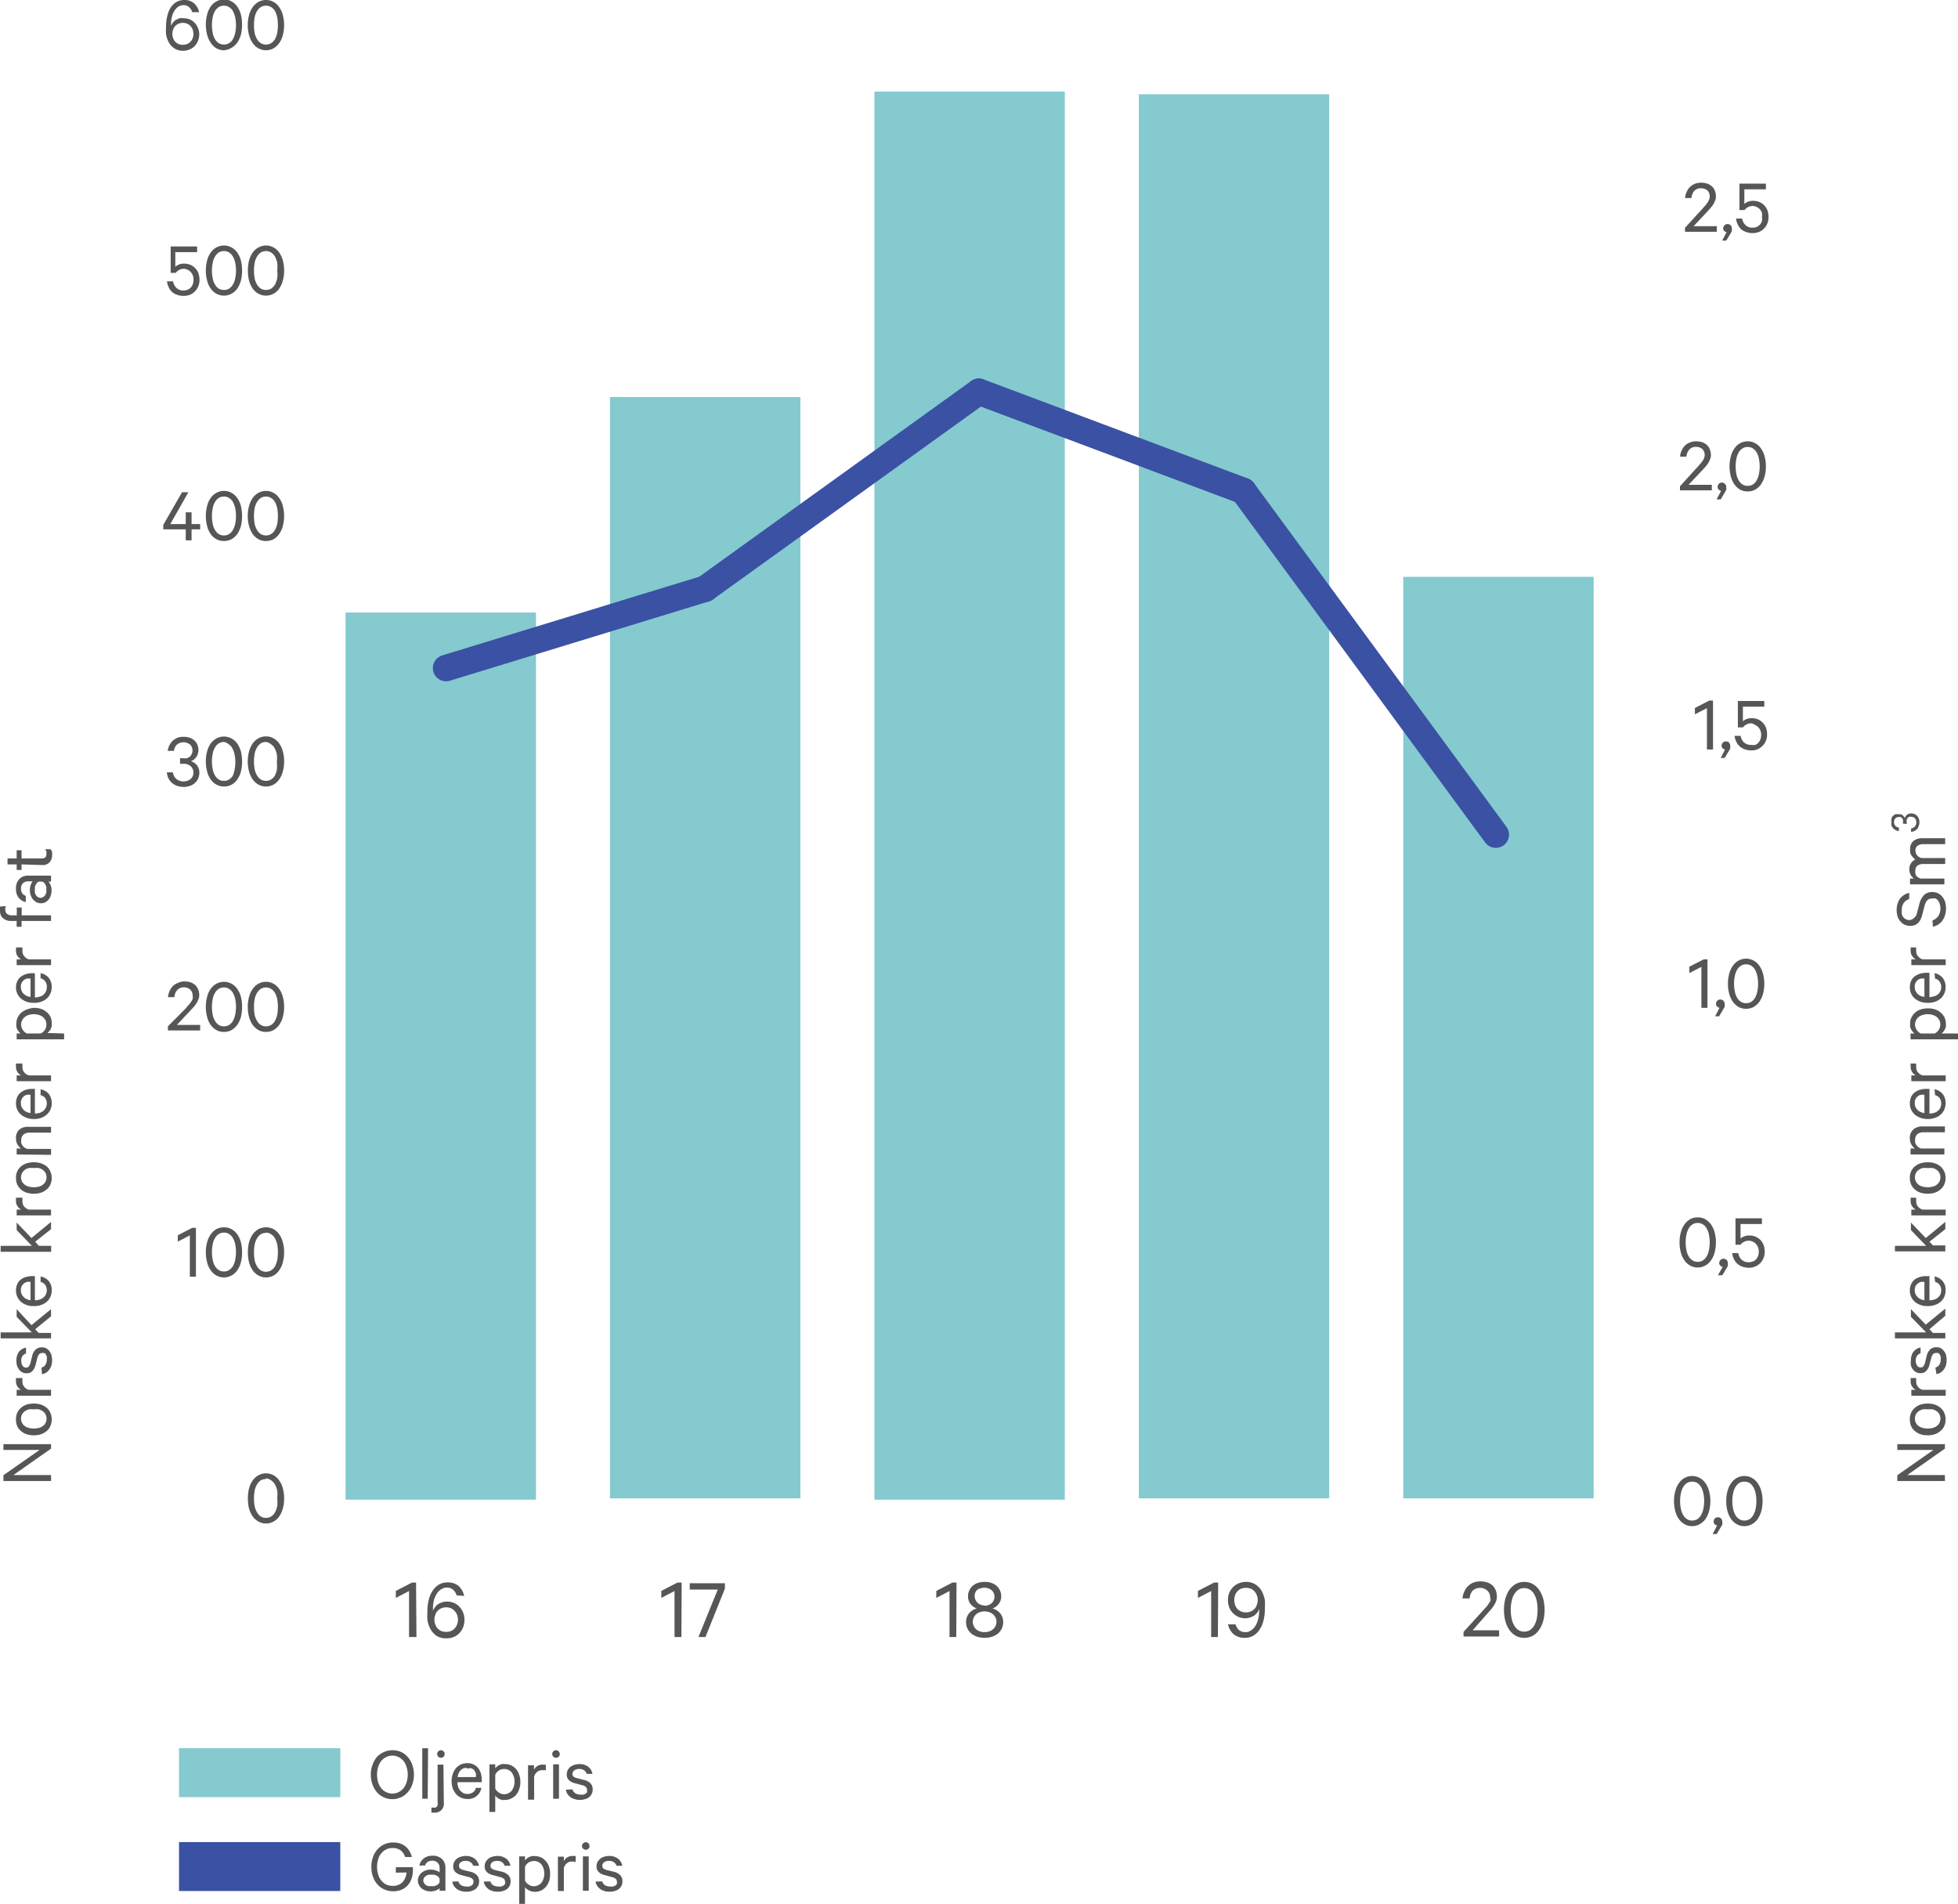 <svg id="Layer_1" data-name="Layer 1" xmlns="http://www.w3.org/2000/svg" viewBox="0 0 148.1 144"><rect x="13.54" y="132.23" width="12.2" height="3.7" fill="#84cacf"/><rect x="13.54" y="139.33" width="12.2" height="3.7" fill="#3b51a3"/><g style="isolation:isolate"><path d="M35.37,146a2.27,2.27,0,0,1-.13.75,1.68,1.68,0,0,1-.34.58,1.48,1.48,0,0,1-.51.38,1.56,1.56,0,0,1-1.82-.38,1.83,1.83,0,0,1-.33-.58,2,2,0,0,1-.13-.75,2,2,0,0,1,.13-.75,1.88,1.88,0,0,1,.33-.59,1.63,1.63,0,0,1,1.82-.38,1.48,1.48,0,0,1,.51.38,1.72,1.72,0,0,1,.34.59A2.18,2.18,0,0,1,35.37,146Zm-.47,0a1.76,1.76,0,0,0-.09-.58,1.33,1.33,0,0,0-.23-.46,1.28,1.28,0,0,0-.37-.29,1,1,0,0,0-.47-.11,1,1,0,0,0-.47.11,1.06,1.06,0,0,0-.37.29,1.54,1.54,0,0,0-.24.46,2.08,2.08,0,0,0-.08.58,2.14,2.14,0,0,0,.08.58,1.61,1.61,0,0,0,.24.45,1,1,0,0,0,.37.29,1,1,0,0,0,.47.11,1,1,0,0,0,.47-.11,1.13,1.13,0,0,0,.37-.29,1.37,1.37,0,0,0,.23-.45A1.81,1.81,0,0,0,34.9,146Z" transform="translate(-4.06 -11.77)" fill="#565655"/><path d="M36.41,147.82H36V144h.44Z" transform="translate(-4.06 -11.77)" fill="#565655"/><path d="M37.63,148.12a.67.67,0,0,1-.75.75h-.1l-.09,0v-.38h.15l.15,0a.41.41,0,0,0,.11-.07.52.52,0,0,0,.06-.13.48.48,0,0,0,0-.18v-2.87h.44Zm.06-3.68a.26.26,0,0,1-.08.2.29.29,0,0,1-.4,0,.26.26,0,0,1-.08-.2.24.24,0,0,1,.08-.2.27.27,0,0,1,.4,0A.24.24,0,0,1,37.69,144.44Z" transform="translate(-4.06 -11.77)" fill="#565655"/><path d="M40.47,147a1,1,0,0,1-.34.6,1,1,0,0,1-.72.24,1.21,1.21,0,0,1-.48-.1,1.17,1.17,0,0,1-.38-.28,1.44,1.44,0,0,1-.24-.42,1.63,1.63,0,0,1-.09-.55,1.53,1.53,0,0,1,.09-.54,1.18,1.18,0,0,1,.23-.43,1.2,1.2,0,0,1,.38-.29,1.29,1.29,0,0,1,.48-.1,1.06,1.06,0,0,1,.48.1,1,1,0,0,1,.34.26,1.27,1.27,0,0,1,.21.4,2,2,0,0,1,.07.52v.16H38.66a1.1,1.1,0,0,0,.06.37.85.85,0,0,0,.16.28,1.08,1.08,0,0,0,.24.18.68.68,0,0,0,.29.06.74.74,0,0,0,.42-.12.54.54,0,0,0,.22-.34Zm-1.06-1.49a.59.59,0,0,0-.27,0,.69.69,0,0,0-.38.37,1.32,1.32,0,0,0-.09.3h1.38a.86.86,0,0,0,0-.28,1,1,0,0,0-.12-.23.59.59,0,0,0-.2-.15A.61.61,0,0,0,39.41,145.55Z" transform="translate(-4.06 -11.77)" fill="#565655"/><path d="M41.52,148.82h-.44v-3.6h.44v.3l.12-.13.17-.11a1,1,0,0,1,.21-.08.91.91,0,0,1,.23,0,1.12,1.12,0,0,1,.5.11,1.22,1.22,0,0,1,.37.3,1.17,1.17,0,0,1,.22.43,1.44,1.44,0,0,1,.08.51,1.49,1.49,0,0,1-.08.52,1.25,1.25,0,0,1-.22.43,1.06,1.06,0,0,1-.37.29,1,1,0,0,1-.5.12.91.91,0,0,1-.23,0,1,1,0,0,1-.21-.08,1,1,0,0,1-.17-.12.49.49,0,0,1-.12-.13Zm0-1.77a.77.77,0,0,0,.28.31.69.69,0,0,0,.39.12.73.73,0,0,0,.33-.08.67.67,0,0,0,.25-.19,1.28,1.28,0,0,0,.15-.31,1.12,1.12,0,0,0,.06-.38,1.21,1.21,0,0,0-.06-.38,1.4,1.4,0,0,0-.15-.3.82.82,0,0,0-.25-.2.72.72,0,0,0-.33-.07.77.77,0,0,0-.39.11.8.8,0,0,0-.28.32Z" transform="translate(-4.06 -11.77)" fill="#565655"/><path d="M45.35,145.66l-.13,0-.16,0a.59.59,0,0,0-.37.13.68.68,0,0,0-.23.36v1.74H44v-2.6h.45v.34a.7.7,0,0,1,.63-.39h.16l.1,0Z" transform="translate(-4.06 -11.77)" fill="#565655"/><path d="M46.4,144.44a.27.27,0,0,1-.28.28.32.32,0,0,1-.21-.08.3.3,0,0,1-.08-.2.28.28,0,0,1,.08-.2.29.29,0,0,1,.21-.09.27.27,0,0,1,.2.09A.28.28,0,0,1,46.4,144.44Zm-.06,3.38H45.9v-2.6h.44Z" transform="translate(-4.06 -11.77)" fill="#565655"/><path d="M47.36,147.11a.52.52,0,0,0,.22.3.75.75,0,0,0,.39.1.71.71,0,0,0,.21,0l.17-.07a.25.25,0,0,0,.11-.12.34.34,0,0,0,0-.18.26.26,0,0,0-.09-.21.6.6,0,0,0-.3-.14l-.51-.14a1,1,0,0,1-.45-.22.57.57,0,0,1-.18-.46.83.83,0,0,1,.07-.32.91.91,0,0,1,.2-.24,1.18,1.18,0,0,1,.67-.21,1.08,1.08,0,0,1,.68.2.84.84,0,0,1,.32.54h-.43a.51.51,0,0,0-.2-.27.61.61,0,0,0-.38-.1.64.64,0,0,0-.34.09.34.34,0,0,0-.16.29.25.25,0,0,0,.09.2.67.67,0,0,0,.28.12l.5.13a1,1,0,0,1,.5.26.68.68,0,0,1,.16.46.72.72,0,0,1-.07.33.75.75,0,0,1-.51.4,1.21,1.21,0,0,1-.38.06,1.25,1.25,0,0,1-.4-.06.86.86,0,0,1-.32-.15,1,1,0,0,1-.23-.24.82.82,0,0,1-.12-.32Z" transform="translate(-4.06 -11.77)" fill="#565655"/></g><g style="isolation:isolate"><path d="M7.92,121v.34l-2.85,2H7.92v.45H4.32v-.44l2.73-1.91H4.32V121Z" transform="translate(-4.06 -11.77)" fill="#565655"/><path d="M6.62,117.93a1.8,1.8,0,0,1,.54.08,1.36,1.36,0,0,1,.44.25,1,1,0,0,1,.27.37,1.25,1.25,0,0,1,0,1,.91.91,0,0,1-.27.37,1.36,1.36,0,0,1-.44.25,1.53,1.53,0,0,1-.54.08,1.63,1.63,0,0,1-.55-.08,1.22,1.22,0,0,1-.43-.25,1,1,0,0,1-.28-.37,1.38,1.38,0,0,1,0-1,1.13,1.13,0,0,1,.28-.37,1.22,1.22,0,0,1,.43-.25A1.92,1.92,0,0,1,6.62,117.93Zm0,.44a1.6,1.6,0,0,0-.39,0,1.28,1.28,0,0,0-.31.15.91.91,0,0,0-.2.24.72.72,0,0,0,0,.62.68.68,0,0,0,.2.24.81.81,0,0,0,.31.15,1.55,1.55,0,0,0,.78,0,.71.71,0,0,0,.3-.15.52.52,0,0,0,.2-.24.72.72,0,0,0,0-.62.64.64,0,0,0-.2-.24,1.05,1.05,0,0,0-.3-.15A1.6,1.6,0,0,0,6.62,118.37Z" transform="translate(-4.06 -11.77)" fill="#565655"/><path d="M5.76,116a.29.29,0,0,0,0,.13.44.44,0,0,0,0,.16.56.56,0,0,0,.13.37.62.62,0,0,0,.35.23H7.92v.45H5.32v-.45h.34a.67.67,0,0,1-.28-.25.68.68,0,0,1-.11-.39.71.71,0,0,1,0-.15.41.41,0,0,1,0-.1Z" transform="translate(-4.06 -11.77)" fill="#565655"/><path d="M7.2,115.21a.46.46,0,0,0,.3-.22.65.65,0,0,0,.1-.38.78.78,0,0,0,0-.22.51.51,0,0,0-.07-.17.32.32,0,0,0-.12-.11.33.33,0,0,0-.17,0,.29.29,0,0,0-.22.09.7.7,0,0,0-.14.3l-.13.51a1.07,1.07,0,0,1-.23.45.56.56,0,0,1-.46.18.64.64,0,0,1-.31-.07.68.68,0,0,1-.24-.2,1,1,0,0,1-.16-.3,1.07,1.07,0,0,1-.05-.37,1.1,1.1,0,0,1,.19-.68.88.88,0,0,1,.54-.32v.44a.58.58,0,0,0-.27.19.69.69,0,0,0-.09.38.7.7,0,0,0,.09.35.3.3,0,0,0,.28.15.23.23,0,0,0,.2-.09.81.81,0,0,0,.13-.28l.12-.5a1,1,0,0,1,.27-.5.69.69,0,0,1,.46-.16.72.72,0,0,1,.33.07.69.69,0,0,1,.24.21.86.86,0,0,1,.16.3,1.55,1.55,0,0,1,0,.78,1.07,1.07,0,0,1-.16.32.76.76,0,0,1-.24.23.82.82,0,0,1-.32.12Z" transform="translate(-4.06 -11.77)" fill="#565655"/><path d="M6.72,112.31l.27.28h.93V113H4.11v-.45H6.47l-1.15-1.18v-.58L6.44,112l1.48-1.21v.54Z" transform="translate(-4.06 -11.77)" fill="#565655"/><path d="M7.13,108.32a1,1,0,0,1,.61.34,1,1,0,0,1,.23.71,1.13,1.13,0,0,1-.1.49,1.07,1.07,0,0,1-.27.37,1.2,1.2,0,0,1-.43.24,1.59,1.59,0,0,1-.55.09,1.61,1.61,0,0,1-.54-.08,1.49,1.49,0,0,1-.43-.24,1.17,1.17,0,0,1-.28-.38,1.06,1.06,0,0,1-.1-.48,1.13,1.13,0,0,1,.09-.47,1,1,0,0,1,.26-.35,1.16,1.16,0,0,1,.4-.2,1.72,1.72,0,0,1,.52-.07H6.7v1.83a1.06,1.06,0,0,0,.37-.06.64.64,0,0,0,.28-.16.58.58,0,0,0,.18-.23.73.73,0,0,0,.07-.3.69.69,0,0,0-.12-.41.57.57,0,0,0-.35-.23Zm-1.49,1.06a.75.75,0,0,0,.05.26.71.71,0,0,0,.15.22.6.6,0,0,0,.22.16.75.75,0,0,0,.31.09v-1.38a1.26,1.26,0,0,0-.28,0,.72.72,0,0,0-.39.32A.65.65,0,0,0,5.64,109.38Z" transform="translate(-4.06 -11.77)" fill="#565655"/><path d="M6.72,105.69,7,106h.93v.45H4.11V106H6.47l-1.15-1.19v-.57l1.12,1.17,1.48-1.22v.55Z" transform="translate(-4.06 -11.77)" fill="#565655"/><path d="M5.76,102.36a.34.34,0,0,0,0,.14.39.39,0,0,0,0,.15.58.58,0,0,0,.13.38.74.74,0,0,0,.35.23H7.92v.44H5.32v-.44h.34a.7.7,0,0,1-.28-.26.63.63,0,0,1-.11-.38.81.81,0,0,1,0-.16.62.62,0,0,1,0-.1Z" transform="translate(-4.06 -11.77)" fill="#565655"/><path d="M6.62,99.68a1.8,1.8,0,0,1,.54.08,1.55,1.55,0,0,1,.44.24,1.1,1.1,0,0,1,.27.38,1.13,1.13,0,0,1,.1.49,1.16,1.16,0,0,1-.1.49,1,1,0,0,1-.27.37,1.36,1.36,0,0,1-.44.25,1.8,1.8,0,0,1-.54.08,1.92,1.92,0,0,1-.55-.08,1.22,1.22,0,0,1-.43-.25,1.13,1.13,0,0,1-.28-.37,1.33,1.33,0,0,1-.09-.49,1.08,1.08,0,0,1,.37-.87,1.37,1.37,0,0,1,.43-.24A1.92,1.92,0,0,1,6.62,99.68Zm0,.44a1.6,1.6,0,0,0-.39,0,.81.81,0,0,0-.31.15.78.78,0,0,0-.2.24.72.72,0,0,0,0,.62.91.91,0,0,0,.2.24.81.81,0,0,0,.31.15,1.55,1.55,0,0,0,.78,0,.71.71,0,0,0,.3-.15.64.64,0,0,0,.2-.24.72.72,0,0,0,0-.62.58.58,0,0,0-.2-.24.71.71,0,0,0-.3-.15A1.6,1.6,0,0,0,6.62,100.12Z" transform="translate(-4.06 -11.77)" fill="#565655"/><path d="M5.32,99.09v-.45h.33a1,1,0,0,1-.27-.31.88.88,0,0,1-.11-.45.83.83,0,0,1,.26-.68A1,1,0,0,1,6.21,97H7.92v.44H6.28a.7.7,0,0,0-.44.14.54.54,0,0,0-.17.44.52.52,0,0,0,0,.21.69.69,0,0,0,.1.19.54.54,0,0,0,.15.15.75.75,0,0,0,.2.1H7.92v.45Z" transform="translate(-4.06 -11.77)" fill="#565655"/><path d="M7.13,94.16a1.06,1.06,0,0,1,.61.34,1.08,1.08,0,0,1,.23.71,1.13,1.13,0,0,1-.1.49,1,1,0,0,1-.27.37,1.22,1.22,0,0,1-.43.25,1.59,1.59,0,0,1-.55.09,1.61,1.61,0,0,1-.54-.09,1.49,1.49,0,0,1-.43-.24,1.09,1.09,0,0,1-.38-.86,1.16,1.16,0,0,1,.09-.47.88.88,0,0,1,.26-.34A1.39,1.39,0,0,1,6,94.2a1.72,1.72,0,0,1,.52-.07H6.7V96a1.91,1.91,0,0,0,.37-.06.76.76,0,0,0,.28-.16.69.69,0,0,0,.18-.24.73.73,0,0,0,.07-.3.71.71,0,0,0-.12-.41.56.56,0,0,0-.35-.22ZM5.64,95.22a.76.76,0,0,0,.05.27,1.07,1.07,0,0,0,.15.22.73.73,0,0,0,.22.16,1.26,1.26,0,0,0,.31.09V94.58a.86.86,0,0,0-.28,0,.46.46,0,0,0-.23.12.53.53,0,0,0-.16.2A.61.61,0,0,0,5.64,95.22Z" transform="translate(-4.06 -11.77)" fill="#565655"/><path d="M5.76,92.21a.34.34,0,0,0,0,.14.39.39,0,0,0,0,.15.58.58,0,0,0,.13.38.74.74,0,0,0,.35.23H7.92v.44H5.32v-.44h.34a.7.7,0,0,1-.28-.26.63.63,0,0,1-.11-.38.81.81,0,0,1,0-.16l0-.1Z" transform="translate(-4.06 -11.77)" fill="#565655"/><path d="M8.91,89.94v.44H5.32v-.44h.3a.53.53,0,0,1-.13-.13,1.25,1.25,0,0,1-.12-.17.68.68,0,0,1-.07-.2,1,1,0,0,1,0-.23,1,1,0,0,1,.11-.51,1.12,1.12,0,0,1,.29-.36,1.37,1.37,0,0,1,.43-.23A1.81,1.81,0,0,1,6.62,88a1.7,1.7,0,0,1,.51.07,1.18,1.18,0,0,1,.43.23,1,1,0,0,1,.41.87,1,1,0,0,1,0,.23,1.19,1.19,0,0,1-.08.2.71.71,0,0,1-.11.17l-.13.13Zm-1.77,0a.8.8,0,0,0,.32-.28.77.77,0,0,0,.11-.39.67.67,0,0,0-.07-.33.82.82,0,0,0-.2-.25.77.77,0,0,0-.3-.15,1.21,1.21,0,0,0-.38-.06,1.12,1.12,0,0,0-.38.06.71.71,0,0,0-.3.15.69.69,0,0,0-.2.25.67.67,0,0,0-.08.33.69.69,0,0,0,.12.39.77.77,0,0,0,.31.28Z" transform="translate(-4.06 -11.77)" fill="#565655"/><path d="M7.13,85.38a1.06,1.06,0,0,1,.61.34,1.08,1.08,0,0,1,.23.71,1.13,1.13,0,0,1-.1.49,1,1,0,0,1-.27.37,1.22,1.22,0,0,1-.43.25,1.59,1.59,0,0,1-.55.08,1.61,1.61,0,0,1-.54-.08,1.49,1.49,0,0,1-.43-.24,1.09,1.09,0,0,1-.38-.86A1.16,1.16,0,0,1,5.36,86a.88.88,0,0,1,.26-.34,1.39,1.39,0,0,1,.4-.21,1.72,1.72,0,0,1,.52-.07H6.7v1.84a1.35,1.35,0,0,0,.37-.07A.63.63,0,0,0,7.35,87a.69.69,0,0,0,.18-.24.73.73,0,0,0,.07-.3A.69.69,0,0,0,7.48,86a.57.57,0,0,0-.35-.23ZM5.64,86.44a.81.81,0,0,0,.05.27,1.07,1.07,0,0,0,.15.22,1,1,0,0,0,.22.16.94.94,0,0,0,.31.08V85.79a.87.87,0,0,0-.28,0,.46.46,0,0,0-.23.12.53.53,0,0,0-.16.2A.58.58,0,0,0,5.64,86.44Z" transform="translate(-4.06 -11.77)" fill="#565655"/><path d="M5.76,83.43a.34.34,0,0,0,0,.14.39.39,0,0,0,0,.15.54.54,0,0,0,.13.37.69.69,0,0,0,.35.24H7.92v.44H5.32v-.44h.34a.7.7,0,0,1-.28-.26.63.63,0,0,1-.11-.38.81.81,0,0,1,0-.16l0-.1Z" transform="translate(-4.06 -11.77)" fill="#565655"/><path d="M4.52,80.3a.31.31,0,0,0-.06.13.66.66,0,0,0,0,.14.41.41,0,0,0,.12.31.48.48,0,0,0,.35.12h.4v-.59h.37V81H7.92v.43H5.69v.44H5.32v-.44H4.89a1,1,0,0,1-.35-.06.76.76,0,0,1-.26-.16A.67.67,0,0,1,4.12,81a.88.88,0,0,1-.06-.33.9.9,0,0,1,0-.18.83.83,0,0,1,0-.15Z" transform="translate(-4.06 -11.77)" fill="#565655"/><path d="M7.92,78.45h-.2a.61.61,0,0,1,.16.26.93.93,0,0,1,.08.42,1.15,1.15,0,0,1-.06.37.83.83,0,0,1-.16.31.89.89,0,0,1-.26.21.78.78,0,0,1-.35.07A.72.72,0,0,1,6.8,80a1.09,1.09,0,0,1-.26-.22,1,1,0,0,1-.16-.31,1.23,1.23,0,0,1-.06-.39,1,1,0,0,1,.07-.38.84.84,0,0,1,.14-.27H6.2a.59.59,0,0,0-.4.14.57.57,0,0,0-.15.42.59.59,0,0,0,.09.34.51.51,0,0,0,.27.2V80a.79.79,0,0,1-.3-.12,1.21,1.21,0,0,1-.24-.21.85.85,0,0,1-.15-.3A.93.93,0,0,1,5.27,79a1,1,0,0,1,.24-.73A.88.88,0,0,1,6.19,78H7.92Zm-.92,0a.51.51,0,0,0-.13.09.39.39,0,0,0-.1.14.87.87,0,0,0-.07.17,1.49,1.49,0,0,0,0,.21.83.83,0,0,0,0,.22.6.6,0,0,0,.08.2.4.4,0,0,0,.15.14.31.31,0,0,0,.19.06.37.37,0,0,0,.21-.06.38.38,0,0,0,.14-.14.61.61,0,0,0,.09-.2.83.83,0,0,0,0-.22.76.76,0,0,0,0-.21.51.51,0,0,0-.07-.17.3.3,0,0,0-.1-.14.3.3,0,0,0-.13-.09Z" transform="translate(-4.06 -11.77)" fill="#565655"/><path d="M5.69,77.15v.42H5.32v-.42H4.63V76.7h.69v-.62h.37v.62H7.21a.43.43,0,0,0,.28-.08.4.4,0,0,0,.08-.26,1.1,1.1,0,0,0,0-.18A.8.8,0,0,0,7.47,76h.41A.75.75,0,0,1,8,76.2a1.79,1.79,0,0,1,0,.23A.77.77,0,0,1,7.8,77a.7.7,0,0,1-.54.2Z" transform="translate(-4.06 -11.77)" fill="#565655"/></g><g style="isolation:isolate"><path d="M151.17,121v.34l-2.85,2h2.85v.45h-3.6v-.44l2.73-1.91h-2.73V121Z" transform="translate(-4.06 -11.77)" fill="#565655"/><path d="M149.87,117.93a1.8,1.8,0,0,1,.54.08,1.22,1.22,0,0,1,.43.25,1,1,0,0,1,.28.37,1.25,1.25,0,0,1,0,1,.93.93,0,0,1-.28.37,1.22,1.22,0,0,1-.43.25,1.53,1.53,0,0,1-.54.08,1.63,1.63,0,0,1-.55-.08,1.22,1.22,0,0,1-.43-.25,1,1,0,0,1-.28-.37,1.38,1.38,0,0,1,0-1,1.13,1.13,0,0,1,.28-.37,1.22,1.22,0,0,1,.43-.25A1.92,1.92,0,0,1,149.87,117.93Zm0,.44a1.6,1.6,0,0,0-.39,0,1.28,1.28,0,0,0-.31.15.76.76,0,0,0-.2.24.72.72,0,0,0,0,.62.59.59,0,0,0,.2.24.81.81,0,0,0,.31.15,1.55,1.55,0,0,0,.78,0,.71.71,0,0,0,.3-.15.52.52,0,0,0,.2-.24.72.72,0,0,0,0-.62.64.64,0,0,0-.2-.24,1.05,1.05,0,0,0-.3-.15A1.6,1.6,0,0,0,149.87,118.37Z" transform="translate(-4.06 -11.77)" fill="#565655"/><path d="M149,116a.29.29,0,0,0,0,.13.44.44,0,0,0,0,.16.56.56,0,0,0,.13.37.62.62,0,0,0,.35.23h1.75v.45h-2.6v-.45h.34a.62.62,0,0,1-.28-.25.68.68,0,0,1-.11-.39.71.71,0,0,1,0-.15s0-.08,0-.1Z" transform="translate(-4.06 -11.77)" fill="#565655"/><path d="M150.45,115.21a.52.52,0,0,0,.3-.22.65.65,0,0,0,.1-.38.78.78,0,0,0,0-.22.51.51,0,0,0-.07-.17.32.32,0,0,0-.12-.11.33.33,0,0,0-.17,0,.28.28,0,0,0-.22.09.7.7,0,0,0-.14.3L150,115a1.07,1.07,0,0,1-.23.45.56.56,0,0,1-.46.18.64.64,0,0,1-.31-.07.68.68,0,0,1-.24-.2,1,1,0,0,1-.16-.3,1.07,1.07,0,0,1,0-.37,1.1,1.1,0,0,1,.19-.68.88.88,0,0,1,.54-.32v.44a.53.53,0,0,0-.27.19.69.69,0,0,0-.1.38.71.71,0,0,0,.1.35.3.3,0,0,0,.28.15.23.23,0,0,0,.2-.09.81.81,0,0,0,.13-.28l.12-.5a1,1,0,0,1,.27-.5.69.69,0,0,1,.45-.16.74.74,0,0,1,.34.07.69.69,0,0,1,.24.21.86.86,0,0,1,.16.3,1.55,1.55,0,0,1,0,.78,1.07,1.07,0,0,1-.16.32.76.76,0,0,1-.24.23.82.82,0,0,1-.32.12Z" transform="translate(-4.06 -11.77)" fill="#565655"/><path d="M150,112.31l.27.28h.93V113h-3.81v-.45h2.36l-1.15-1.18v-.58l1.12,1.17,1.48-1.21v.54Z" transform="translate(-4.06 -11.77)" fill="#565655"/><path d="M150.38,108.32a1,1,0,0,1,.61.34,1,1,0,0,1,.23.71,1.13,1.13,0,0,1-.1.49,1.07,1.07,0,0,1-.27.37,1.2,1.2,0,0,1-.43.24,1.63,1.63,0,0,1-.55.09,1.61,1.61,0,0,1-.54-.08,1.49,1.49,0,0,1-.43-.24,1.17,1.17,0,0,1-.28-.38,1.06,1.06,0,0,1-.1-.48,1.13,1.13,0,0,1,.09-.47,1,1,0,0,1,.26-.35,1.16,1.16,0,0,1,.4-.2,1.72,1.72,0,0,1,.52-.07H150v1.83a1.06,1.06,0,0,0,.37-.06.64.64,0,0,0,.28-.16.58.58,0,0,0,.18-.23.73.73,0,0,0,.06-.3.69.69,0,0,0-.12-.41.55.55,0,0,0-.34-.23Zm-1.49,1.06a.75.75,0,0,0,.05.26.71.71,0,0,0,.15.22.6.6,0,0,0,.22.16.75.75,0,0,0,.31.09v-1.38a1.26,1.26,0,0,0-.28,0,.72.72,0,0,0-.39.32A.65.65,0,0,0,148.89,109.38Z" transform="translate(-4.06 -11.77)" fill="#565655"/><path d="M150,105.69l.27.28h.93v.45h-3.81V106h2.36l-1.15-1.19v-.57l1.12,1.17,1.48-1.22v.55Z" transform="translate(-4.06 -11.77)" fill="#565655"/><path d="M149,102.36a.34.34,0,0,0,0,.14.39.39,0,0,0,0,.15.58.58,0,0,0,.13.38.74.74,0,0,0,.35.23h1.75v.44h-2.6v-.44h.34a.64.64,0,0,1-.28-.26.63.63,0,0,1-.11-.38.81.81,0,0,1,0-.16s0-.08,0-.1Z" transform="translate(-4.06 -11.77)" fill="#565655"/><path d="M149.87,99.68a1.8,1.8,0,0,1,.54.08,1.37,1.37,0,0,1,.43.24,1.13,1.13,0,0,1,.38.87,1.16,1.16,0,0,1-.1.49,1,1,0,0,1-.28.37,1.22,1.22,0,0,1-.43.25,1.8,1.8,0,0,1-.54.08,1.92,1.92,0,0,1-.55-.08,1.22,1.22,0,0,1-.43-.25,1.13,1.13,0,0,1-.28-.37,1.33,1.33,0,0,1-.09-.49,1.08,1.08,0,0,1,.37-.87,1.37,1.37,0,0,1,.43-.24A1.92,1.92,0,0,1,149.87,99.68Zm0,.44a1.6,1.6,0,0,0-.39,0,.81.81,0,0,0-.31.15.66.66,0,0,0-.2.24.72.72,0,0,0,0,.62.76.76,0,0,0,.2.24.81.81,0,0,0,.31.15,1.55,1.55,0,0,0,.78,0,.71.71,0,0,0,.3-.15.64.64,0,0,0,.2-.24.72.72,0,0,0,0-.62.58.58,0,0,0-.2-.24.71.71,0,0,0-.3-.15A1.6,1.6,0,0,0,149.87,100.12Z" transform="translate(-4.06 -11.77)" fill="#565655"/><path d="M148.57,99.09v-.45h.33a.92.92,0,0,1-.27-.31.88.88,0,0,1-.11-.45.83.83,0,0,1,.26-.68,1,1,0,0,1,.68-.23h1.71v.44h-1.64a.7.7,0,0,0-.44.14.54.54,0,0,0-.17.44.52.52,0,0,0,0,.21.69.69,0,0,0,.1.19.54.54,0,0,0,.15.15.63.63,0,0,0,.2.1h1.76v.45Z" transform="translate(-4.06 -11.77)" fill="#565655"/><path d="M150.38,94.16a1.06,1.06,0,0,1,.61.34,1.08,1.08,0,0,1,.23.71,1.13,1.13,0,0,1-.1.49,1,1,0,0,1-.27.37,1.22,1.22,0,0,1-.43.25,1.63,1.63,0,0,1-.55.09,1.61,1.61,0,0,1-.54-.09,1.49,1.49,0,0,1-.43-.24,1.09,1.09,0,0,1-.38-.86,1.16,1.16,0,0,1,.09-.47.88.88,0,0,1,.26-.34,1.39,1.39,0,0,1,.4-.21,1.72,1.72,0,0,1,.52-.07H150V96a1.91,1.91,0,0,0,.37-.06.76.76,0,0,0,.28-.16.69.69,0,0,0,.18-.24.73.73,0,0,0,.06-.3.71.71,0,0,0-.12-.41.54.54,0,0,0-.34-.22Zm-1.49,1.06a.76.76,0,0,0,.05.27,1.07,1.07,0,0,0,.15.22.73.73,0,0,0,.22.16,1.26,1.26,0,0,0,.31.09V94.58a.86.86,0,0,0-.28,0,.46.46,0,0,0-.23.12.53.53,0,0,0-.16.2A.61.61,0,0,0,148.89,95.22Z" transform="translate(-4.06 -11.77)" fill="#565655"/><path d="M149,92.21a.34.34,0,0,0,0,.14.39.39,0,0,0,0,.15.58.58,0,0,0,.13.38.74.74,0,0,0,.35.23h1.75v.44h-2.6v-.44h.34a.64.64,0,0,1-.28-.26.63.63,0,0,1-.11-.38.81.81,0,0,1,0-.16.29.29,0,0,1,0-.1Z" transform="translate(-4.06 -11.77)" fill="#565655"/><path d="M152.16,89.94v.44h-3.59v-.44h.3a.53.53,0,0,1-.13-.13,1.25,1.25,0,0,1-.12-.17,1.19,1.19,0,0,1-.08-.2,2,2,0,0,1,0-.23,1,1,0,0,1,.11-.51,1.12,1.12,0,0,1,.29-.36,1.27,1.27,0,0,1,.43-.23,1.81,1.81,0,0,1,.52-.07,1.7,1.7,0,0,1,.51.07,1.18,1.18,0,0,1,.43.23,1.31,1.31,0,0,1,.3.36,1.16,1.16,0,0,1,.11.51,1,1,0,0,1,0,.23,1.19,1.19,0,0,1-.08.2.71.71,0,0,1-.11.17l-.13.13Zm-1.77,0a.8.8,0,0,0,.32-.28.77.77,0,0,0,.11-.39.67.67,0,0,0-.07-.33.82.82,0,0,0-.2-.25.85.85,0,0,0-.3-.15,1.21,1.21,0,0,0-.38-.06,1.12,1.12,0,0,0-.38.06.71.71,0,0,0-.3.15.69.69,0,0,0-.2.25.67.67,0,0,0-.08.33.69.69,0,0,0,.12.39.77.77,0,0,0,.31.28Z" transform="translate(-4.06 -11.77)" fill="#565655"/><path d="M150.38,85.38a1.06,1.06,0,0,1,.61.34,1.08,1.08,0,0,1,.23.71,1.13,1.13,0,0,1-.1.49,1,1,0,0,1-.27.37,1.22,1.22,0,0,1-.43.25,1.63,1.63,0,0,1-.55.08,1.61,1.61,0,0,1-.54-.08,1.49,1.49,0,0,1-.43-.24,1.09,1.09,0,0,1-.38-.86,1.16,1.16,0,0,1,.09-.47.88.88,0,0,1,.26-.34,1.39,1.39,0,0,1,.4-.21,1.72,1.72,0,0,1,.52-.07H150v1.84a1.35,1.35,0,0,0,.37-.07.63.63,0,0,0,.28-.15.69.69,0,0,0,.18-.24.73.73,0,0,0,.06-.3.69.69,0,0,0-.12-.41.55.55,0,0,0-.34-.23Zm-1.49,1.06a.81.81,0,0,0,.05.27,1.07,1.07,0,0,0,.15.22,1,1,0,0,0,.22.16.94.94,0,0,0,.31.08V85.79a.87.87,0,0,0-.28,0,.46.46,0,0,0-.23.12.53.53,0,0,0-.16.2A.58.58,0,0,0,148.89,86.44Z" transform="translate(-4.06 -11.77)" fill="#565655"/><path d="M149,83.43a.34.34,0,0,0,0,.14.39.39,0,0,0,0,.15.54.54,0,0,0,.13.37.69.69,0,0,0,.35.24h1.75v.44h-2.6v-.44h.34a.64.64,0,0,1-.28-.26.63.63,0,0,1-.11-.38.81.81,0,0,1,0-.16.29.29,0,0,1,0-.1Z" transform="translate(-4.06 -11.77)" fill="#565655"/><path d="M150.23,81.38a.83.83,0,0,0,.45-.34,1.05,1.05,0,0,0,.15-.57,1,1,0,0,0-.05-.32.83.83,0,0,0-.12-.25.55.55,0,0,0-.2-.17.67.67,0,0,0-.26,0,.51.51,0,0,0-.35.12,1,1,0,0,0-.22.44l-.17.65a1.8,1.8,0,0,1-.12.35,1.27,1.27,0,0,1-.18.27.93.93,0,0,1-.26.18,1,1,0,0,1-.36.06,1,1,0,0,1-.42-.09,1,1,0,0,1-.32-.25,1.12,1.12,0,0,1-.21-.37,1.72,1.72,0,0,1-.07-.47,1.55,1.55,0,0,1,.07-.5,1.29,1.29,0,0,1,.19-.39,1.27,1.27,0,0,1,.3-.27,1.68,1.68,0,0,1,.39-.16v.47a.81.81,0,0,0-.4.28.89.89,0,0,0-.16.56,1.36,1.36,0,0,0,0,.3.59.59,0,0,0,.31.39.5.5,0,0,0,.24.06.5.5,0,0,0,.36-.15A.56.56,0,0,0,149,81a1.47,1.47,0,0,0,.08-.25l.16-.62a1.48,1.48,0,0,1,.35-.66.86.86,0,0,1,.62-.23,1,1,0,0,1,.43.09,1.06,1.06,0,0,1,.33.26,1.22,1.22,0,0,1,.21.39,1.63,1.63,0,0,1,.07.5,1.57,1.57,0,0,1-.26.91,1.16,1.16,0,0,1-.73.47Z" transform="translate(-4.06 -11.77)" fill="#565655"/><path d="M148.93,76.78a.75.75,0,0,1-.16-.15,1.15,1.15,0,0,1-.14-.17.85.85,0,0,1-.09-.22,2,2,0,0,1,0-.25.74.74,0,0,1,.25-.61,1,1,0,0,1,.68-.21h1.72v.45h-1.65a.72.72,0,0,0-.44.12.41.41,0,0,0-.16.36.6.6,0,0,0,.12.36.66.66,0,0,0,.34.21h1.79v.45h-1.65a.72.72,0,0,0-.44.12.41.41,0,0,0-.16.36A.56.56,0,0,0,149,78a.62.62,0,0,0,.34.22h1.79v.44h-2.6v-.44h.3a.76.76,0,0,1-.25-.28.82.82,0,0,1-.1-.42.75.75,0,0,1,.11-.43A.77.77,0,0,1,148.93,76.78Z" transform="translate(-4.06 -11.77)" fill="#565655"/></g><g style="isolation:isolate"><path d="M148,74.07v-.14a.68.68,0,0,0,0-.15.54.54,0,0,0-.07-.13l-.11-.08a.33.33,0,0,0-.15,0,.32.32,0,0,0-.25.1.44.44,0,0,0,0,.56.39.39,0,0,0,.27.13v.27a.73.73,0,0,1-.25-.08.62.62,0,0,1-.19-.14.82.82,0,0,1-.12-.2.75.75,0,0,1,0-.26.76.76,0,0,1,0-.27.49.49,0,0,1,.11-.2.52.52,0,0,1,.19-.12.56.56,0,0,1,.23,0,.45.45,0,0,1,.16,0,.35.35,0,0,1,.14.06l.11.11a.31.31,0,0,1,.06.13.52.52,0,0,1,.07-.15.65.65,0,0,1,.11-.12.66.66,0,0,1,.31-.1.6.6,0,0,1,.24.05.53.53,0,0,1,.2.13.74.74,0,0,1,.13.21.84.84,0,0,1,.05.29.76.76,0,0,1-.05.27.84.84,0,0,1-.12.23.75.75,0,0,1-.2.15.71.71,0,0,1-.26.07v-.26a.48.48,0,0,0,.29-.15.49.49,0,0,0,0-.62.38.38,0,0,0-.28-.11.37.37,0,0,0-.15,0,.27.27,0,0,0-.12.09.37.37,0,0,0-.07.14.41.41,0,0,0,0,.16v.15Z" transform="translate(-4.06 -11.77)" fill="#565655"/></g><g style="isolation:isolate"><path d="M34,153.41V153h1.29v.24a1.88,1.88,0,0,1-.11.65,1.39,1.39,0,0,1-.3.5,1.27,1.27,0,0,1-.47.32,1.54,1.54,0,0,1-.61.11,1.61,1.61,0,0,1-.65-.13,1.5,1.5,0,0,1-.52-.37,1.61,1.61,0,0,1-.35-.58,2.11,2.11,0,0,1-.13-.77,2.06,2.06,0,0,1,.13-.76,1.61,1.61,0,0,1,.35-.58,1.5,1.5,0,0,1,.52-.37,1.53,1.53,0,0,1,.64-.13,1.68,1.68,0,0,1,.52.07,1.42,1.42,0,0,1,.42.23,1.27,1.27,0,0,1,.3.35,1.51,1.51,0,0,1,.18.45H34.7a1,1,0,0,0-.33-.5,1,1,0,0,0-.62-.18,1.05,1.05,0,0,0-.84.39,1.08,1.08,0,0,0-.24.45,1.81,1.81,0,0,0-.09.58,1.83,1.83,0,0,0,.09.59,1.08,1.08,0,0,0,.24.45,1,1,0,0,0,.37.3,1.12,1.12,0,0,0,.48.1,1,1,0,0,0,.74-.27,1.19,1.19,0,0,0,.31-.74Z" transform="translate(-4.06 -11.77)" fill="#565655"/><path d="M37.31,154.78v-.19a.73.73,0,0,1-.26.16,1.08,1.08,0,0,1-.42.08,1.15,1.15,0,0,1-.37-.06,1,1,0,0,1-.31-.17.75.75,0,0,1-.2-.26.66.66,0,0,1-.08-.34.62.62,0,0,1,.08-.33.75.75,0,0,1,.21-.26,1,1,0,0,1,.31-.17,1.23,1.23,0,0,1,.39-.06,1.17,1.17,0,0,1,.38.07.74.74,0,0,1,.27.14v-.32a.53.53,0,0,0-.14-.4.54.54,0,0,0-.42-.16.59.59,0,0,0-.34.09.51.51,0,0,0-.2.27h-.43a.79.79,0,0,1,.12-.3,1,1,0,0,1,.22-.24,1.13,1.13,0,0,1,.29-.15,1.21,1.21,0,0,1,.34-.05,1,1,0,0,1,.74.25.89.89,0,0,1,.26.67v1.73Zm0-.91a.57.57,0,0,0-.08-.13l-.14-.11-.18-.06a.68.68,0,0,0-.2,0,.86.86,0,0,0-.23,0,.61.61,0,0,0-.2.09.38.38,0,0,0-.14.14.34.34,0,0,0-.06.2.32.32,0,0,0,.06.2.4.4,0,0,0,.14.15.44.44,0,0,0,.2.08.85.85,0,0,0,.23,0l.2,0,.18-.07a.71.71,0,0,0,.14-.1.57.57,0,0,0,.08-.13Z" transform="translate(-4.06 -11.77)" fill="#565655"/><path d="M38.73,154.07a.52.52,0,0,0,.22.3.8.8,0,0,0,.39.09.68.68,0,0,0,.21,0l.17-.07a.4.4,0,0,0,.11-.12.35.35,0,0,0,.05-.18.3.3,0,0,0-.1-.22.7.7,0,0,0-.3-.13l-.51-.14a1.06,1.06,0,0,1-.45-.22.59.59,0,0,1-.18-.46.66.66,0,0,1,.08-.32.72.72,0,0,1,.19-.24.85.85,0,0,1,.3-.15,1.1,1.1,0,0,1,.37-.06,1.06,1.06,0,0,1,.68.2.89.89,0,0,1,.33.54h-.44a.51.51,0,0,0-.2-.27.61.61,0,0,0-.38-.1.64.64,0,0,0-.34.09.32.32,0,0,0-.15.28.29.29,0,0,0,.08.21.83.83,0,0,0,.28.12l.5.12a1,1,0,0,1,.5.27.66.66,0,0,1,.16.46.72.72,0,0,1-.07.33.82.82,0,0,1-.2.25,1,1,0,0,1-.31.15,1.2,1.2,0,0,1-.38.05,1.25,1.25,0,0,1-.4-.05.94.94,0,0,1-.55-.39.88.88,0,0,1-.12-.32Z" transform="translate(-4.06 -11.77)" fill="#565655"/><path d="M41.15,154.07a.52.52,0,0,0,.22.3.8.8,0,0,0,.39.09.68.68,0,0,0,.21,0l.17-.07a.68.68,0,0,0,.12-.12.48.48,0,0,0,0-.18.27.27,0,0,0-.1-.22.71.71,0,0,0-.29-.13l-.51-.14a1,1,0,0,1-.46-.22.59.59,0,0,1-.18-.46.66.66,0,0,1,.08-.32.76.76,0,0,1,.2-.24.73.73,0,0,1,.29-.15,1.15,1.15,0,0,1,.37-.06,1.11,1.11,0,0,1,.69.2.93.93,0,0,1,.32.54h-.44a.51.51,0,0,0-.2-.27.61.61,0,0,0-.38-.1.67.67,0,0,0-.34.09.32.32,0,0,0-.15.28.26.26,0,0,0,.09.21.76.76,0,0,0,.27.12l.5.12a1,1,0,0,1,.5.27.66.66,0,0,1,.16.46.72.72,0,0,1-.07.33.69.69,0,0,1-.2.25,1,1,0,0,1-.31.15,1.17,1.17,0,0,1-.38.05,1.25,1.25,0,0,1-.4-.05,1.05,1.05,0,0,1-.32-.15,1.31,1.31,0,0,1-.23-.24.88.88,0,0,1-.12-.32Z" transform="translate(-4.06 -11.77)" fill="#565655"/><path d="M43.77,155.77h-.44v-3.59h.44v.3l.12-.13.17-.11.21-.08a.91.91,0,0,1,.23,0,1.19,1.19,0,0,1,.51.11,1.16,1.16,0,0,1,.36.3,1.18,1.18,0,0,1,.23.43,1.7,1.7,0,0,1,.07.51,1.81,1.81,0,0,1-.07.52,1.37,1.37,0,0,1-.23.43,1.12,1.12,0,0,1-.36.29,1.06,1.06,0,0,1-.51.11,1,1,0,0,1-.44-.11l-.17-.11a.71.71,0,0,1-.12-.13Zm0-1.76a.77.77,0,0,0,.28.31.69.69,0,0,0,.39.12.73.73,0,0,0,.33-.08.69.69,0,0,0,.25-.2.84.84,0,0,0,.15-.3,1.12,1.12,0,0,0,.06-.38,1.16,1.16,0,0,0-.06-.38.84.84,0,0,0-.15-.3.82.82,0,0,0-.25-.2.72.72,0,0,0-.33-.07.77.77,0,0,0-.39.11.8.8,0,0,0-.28.32Z" transform="translate(-4.06 -11.77)" fill="#565655"/><path d="M47.6,152.62l-.13-.05-.16,0a.56.56,0,0,0-.37.13.7.7,0,0,0-.23.36v1.74h-.45v-2.6h.45v.34a.74.74,0,0,1,.25-.28.77.77,0,0,1,.39-.11h.15l.1,0Z" transform="translate(-4.06 -11.77)" fill="#565655"/><path d="M48.65,151.4a.27.27,0,0,1-.28.28.28.28,0,0,1-.2-.08.27.27,0,0,1-.09-.2.29.29,0,0,1,.09-.21.28.28,0,0,1,.2-.08.3.3,0,0,1,.2.08A.32.32,0,0,1,48.65,151.4Zm-.06,3.38h-.44v-2.6h.44Z" transform="translate(-4.06 -11.77)" fill="#565655"/><path d="M49.61,154.07a.52.52,0,0,0,.22.3.8.8,0,0,0,.39.09.68.68,0,0,0,.21,0l.17-.07a.68.68,0,0,0,.12-.12.48.48,0,0,0,0-.18.27.27,0,0,0-.1-.22.7.7,0,0,0-.3-.13l-.5-.14a1,1,0,0,1-.46-.22.59.59,0,0,1-.18-.46.66.66,0,0,1,.08-.32.76.76,0,0,1,.2-.24.73.73,0,0,1,.29-.15,1.1,1.1,0,0,1,.37-.06,1.06,1.06,0,0,1,.68.2.89.89,0,0,1,.33.54h-.44a.51.51,0,0,0-.2-.27.61.61,0,0,0-.38-.1.67.67,0,0,0-.34.09.32.32,0,0,0-.15.28.29.29,0,0,0,.08.21.83.83,0,0,0,.28.12l.5.12a1,1,0,0,1,.5.27.66.66,0,0,1,.16.46.72.72,0,0,1-.07.33.82.82,0,0,1-.2.25,1,1,0,0,1-.31.15,1.2,1.2,0,0,1-.38.05,1.25,1.25,0,0,1-.4-.05.94.94,0,0,1-.55-.39.88.88,0,0,1-.12-.32Z" transform="translate(-4.06 -11.77)" fill="#565655"/></g><g style="isolation:isolate"><path d="M96.18,135.59h-.51v-3.48l-1,.52v-.53l1.22-.63h.31Z" transform="translate(-4.06 -11.77)" fill="#565655"/><path d="M97.51,134.63a1.08,1.08,0,0,0,.26.43.77.77,0,0,0,.5.16.67.67,0,0,0,.41-.13,1,1,0,0,0,.33-.33,1.75,1.75,0,0,0,.21-.5,2.39,2.39,0,0,0,.08-.62v-.08a.31.31,0,0,0,0-.1.8.8,0,0,1-.15.29,1,1,0,0,1-.23.22,1.23,1.23,0,0,1-.31.14,1,1,0,0,1-.35.06,1.33,1.33,0,0,1-.54-.11,1.25,1.25,0,0,1-.42-.3,1.21,1.21,0,0,1-.27-.43,1.55,1.55,0,0,1-.09-.53,1.51,1.51,0,0,1,.09-.53,1.33,1.33,0,0,1,.28-.44,1.23,1.23,0,0,1,.44-.3,1.48,1.48,0,0,1,.57-.11,1.25,1.25,0,0,1,.71.2,1.39,1.39,0,0,1,.51.58,2.54,2.54,0,0,1,.19.59,4.68,4.68,0,0,1,0,.67,3.2,3.2,0,0,1-.11.91,2,2,0,0,1-.31.69,1.4,1.4,0,0,1-.47.44,1.28,1.28,0,0,1-.61.15,1.27,1.27,0,0,1-.86-.27,1.46,1.46,0,0,1-.43-.75Zm1.68-1.84a.9.9,0,0,0-.07-.37.79.79,0,0,0-.18-.29.8.8,0,0,0-.28-.2,1.11,1.11,0,0,0-.72,0,.9.9,0,0,0-.28.2.79.79,0,0,0-.18.29,1.1,1.1,0,0,0-.06.37,1.16,1.16,0,0,0,.06.38.92.92,0,0,0,.18.3,1.07,1.07,0,0,0,.28.19,1,1,0,0,0,.72,0,.92.92,0,0,0,.28-.19.75.75,0,0,0,.18-.3A.92.92,0,0,0,99.19,132.79Z" transform="translate(-4.06 -11.77)" fill="#565655"/></g><g style="isolation:isolate"><path d="M116.77,132.58a.66.66,0,0,0-.21-.5.84.84,0,0,0-1.11,0,1,1,0,0,0-.23.59h-.54a1.43,1.43,0,0,1,.14-.52,1.2,1.2,0,0,1,.28-.41,1.17,1.17,0,0,1,.41-.27,1.42,1.42,0,0,1,.52-.09,1.67,1.67,0,0,1,.52.08,1.05,1.05,0,0,1,.4.23,1.15,1.15,0,0,1,.25.37,1.46,1.46,0,0,1,.08.48.94.94,0,0,1-.07.37,2,2,0,0,1-.19.35,2.5,2.5,0,0,1-.27.34l-.3.34-1,1.14h2v.47h-2.69v-.35l1.33-1.46q.16-.17.3-.33a1.58,1.58,0,0,0,.24-.3,1.75,1.75,0,0,0,.17-.28A.72.72,0,0,0,116.77,132.58Z" transform="translate(-4.06 -11.77)" fill="#565655"/><path d="M119.35,135.65a1.36,1.36,0,0,1-.63-.15,1.51,1.51,0,0,1-.48-.43,2.18,2.18,0,0,1-.31-.67,2.94,2.94,0,0,1-.11-.86,3,3,0,0,1,.11-.87,2.18,2.18,0,0,1,.31-.67,1.63,1.63,0,0,1,.48-.43,1.36,1.36,0,0,1,.63-.15,1.33,1.33,0,0,1,.63.15,1.52,1.52,0,0,1,.48.43,2.19,2.19,0,0,1,.32.67,3.4,3.4,0,0,1,.11.87,3.32,3.32,0,0,1-.11.86,2.19,2.19,0,0,1-.32.67,1.41,1.41,0,0,1-.48.43A1.33,1.33,0,0,1,119.35,135.65Zm0-3.76a.78.78,0,0,0-.44.12,1.08,1.08,0,0,0-.32.35,1.52,1.52,0,0,0-.19.52,2.73,2.73,0,0,0-.07.66,2.7,2.7,0,0,0,.07.65,1.52,1.52,0,0,0,.19.52,1,1,0,0,0,.32.35.78.78,0,0,0,.44.12.81.81,0,0,0,.44-.12,1,1,0,0,0,.32-.35,1.76,1.76,0,0,0,.19-.52,3.61,3.61,0,0,0,0-1.31,1.76,1.76,0,0,0-.19-.52,1.08,1.08,0,0,0-.32-.35A.81.81,0,0,0,119.35,131.89Z" transform="translate(-4.06 -11.77)" fill="#565655"/></g><g style="isolation:isolate"><path d="M76.39,135.59h-.51v-3.48l-1,.52v-.53l1.22-.63h.31Z" transform="translate(-4.06 -11.77)" fill="#565655"/><path d="M78.53,135.65a1.92,1.92,0,0,1-.55-.08,1.61,1.61,0,0,1-.45-.24,1.16,1.16,0,0,1-.29-.37,1.14,1.14,0,0,1-.11-.49,1.1,1.1,0,0,1,.06-.37,1.17,1.17,0,0,1,.17-.31,1.38,1.38,0,0,1,.26-.22,1,1,0,0,1,.32-.14,1.05,1.05,0,0,1-.48-.35.92.92,0,0,1-.18-.57.93.93,0,0,1,.1-.45,1,1,0,0,1,.26-.35,1.2,1.2,0,0,1,.4-.22,1.57,1.57,0,0,1,.49-.07,1.59,1.59,0,0,1,.5.07,1.2,1.2,0,0,1,.4.22,1,1,0,0,1,.26.35.93.93,0,0,1,.1.45.87.87,0,0,1-.19.57,1,1,0,0,1-.47.35,1.15,1.15,0,0,1,.32.14,1.38,1.38,0,0,1,.26.22,1.17,1.17,0,0,1,.17.31,1.1,1.1,0,0,1,.06.37,1.14,1.14,0,0,1-.11.49,1.16,1.16,0,0,1-.29.37,1.61,1.61,0,0,1-.45.24A2,2,0,0,1,78.53,135.65Zm0-.43a1,1,0,0,0,.36-.06.85.85,0,0,0,.28-.16.67.67,0,0,0,.19-.25.66.66,0,0,0,.07-.32.64.64,0,0,0-.07-.31.67.67,0,0,0-.19-.25.85.85,0,0,0-.28-.16,1.11,1.11,0,0,0-.72,0,.85.85,0,0,0-.28.16.78.78,0,0,0-.25.56.66.66,0,0,0,.07.32.64.64,0,0,0,.18.25.85.85,0,0,0,.28.16A1,1,0,0,0,78.53,135.22Zm0-2a.81.81,0,0,0,.54-.19.66.66,0,0,0,.15-.22.6.6,0,0,0,.06-.27.67.67,0,0,0-.06-.28.62.62,0,0,0-.15-.21.88.88,0,0,0-.84-.14A.59.59,0,0,0,78,132a.65.65,0,0,0-.16.21.67.67,0,0,0-.06.28.6.6,0,0,0,.06.27A.69.69,0,0,0,78,133a.74.74,0,0,0,.23.14A.94.94,0,0,0,78.53,133.21Z" transform="translate(-4.06 -11.77)" fill="#565655"/></g><g style="isolation:isolate"><path d="M55.6,135.59h-.52v-3.48l-1,.52v-.53l1.22-.63h.32Z" transform="translate(-4.06 -11.77)" fill="#565655"/><path d="M57.42,135.59h-.53L58.35,132H56.23v-.48h2.66v.41Z" transform="translate(-4.06 -11.77)" fill="#565655"/></g><g style="isolation:isolate"><path d="M35.56,135.59H35v-3.48l-1,.52v-.53l1.22-.63h.31Z" transform="translate(-4.06 -11.77)" fill="#565655"/><path d="M38.6,132.44a1,1,0,0,0-.27-.43.69.69,0,0,0-.48-.16.75.75,0,0,0-.42.13,1,1,0,0,0-.33.33,2.09,2.09,0,0,0-.22.5,2.45,2.45,0,0,0-.07.62v.18a1,1,0,0,1,.16-.28.76.76,0,0,1,.24-.23,1.38,1.38,0,0,1,.3-.14,1,1,0,0,1,.34-.05,1.42,1.42,0,0,1,.55.1,1.25,1.25,0,0,1,.42.3,1.41,1.41,0,0,1,.37,1,1.62,1.62,0,0,1-.1.54,1.33,1.33,0,0,1-.28.44,1.37,1.37,0,0,1-.44.3,1.43,1.43,0,0,1-.56.1,1.35,1.35,0,0,1-.73-.19,1.54,1.54,0,0,1-.5-.59,2.39,2.39,0,0,1-.19-.59,4.68,4.68,0,0,1,0-.67,3.2,3.2,0,0,1,.11-.91,2,2,0,0,1,.31-.69,1.51,1.51,0,0,1,.47-.44,1.29,1.29,0,0,1,.62-.15,1.26,1.26,0,0,1,.85.27,1.45,1.45,0,0,1,.42.75Zm-1.68,1.84a.9.9,0,0,0,.07.37.83.83,0,0,0,.18.3.92.92,0,0,0,.28.19,1,1,0,0,0,.36.06,1,1,0,0,0,.35-.06.82.82,0,0,0,.28-.19,1,1,0,0,0,.19-.3,1.06,1.06,0,0,0,.07-.37,1.22,1.22,0,0,0-.07-.38,1,1,0,0,0-.19-.29.72.72,0,0,0-.28-.2,1,1,0,0,0-.35-.07,1,1,0,0,0-.36.07.92.92,0,0,0-.28.19.75.75,0,0,0-.18.3A.92.92,0,0,0,36.92,134.28Z" transform="translate(-4.06 -11.77)" fill="#565655"/></g><line x1="23.34" y1="113.33" x2="123.34" y2="113.33" fill="none"/><line x1="23.34" y1="113.33" x2="23.34" y2="110.63" fill="none"/><line x1="43.34" y1="113.33" x2="43.34" y2="110.63" fill="none"/><line x1="63.34" y1="113.33" x2="63.34" y2="110.63" fill="none"/><line x1="83.34" y1="113.33" x2="83.34" y2="110.63" fill="none"/><line x1="103.34" y1="113.33" x2="103.34" y2="110.63" fill="none"/><line x1="123.34" y1="113.33" x2="123.34" y2="110.63" fill="none"/><g style="isolation:isolate"><path d="M24.18,127a1.08,1.08,0,0,1-.56-.14,1.33,1.33,0,0,1-.44-.38,2.08,2.08,0,0,1-.28-.6,3.13,3.13,0,0,1-.09-.77,3.07,3.07,0,0,1,.09-.77,1.86,1.86,0,0,1,.28-.6,1.26,1.26,0,0,1,.44-.39,1.19,1.19,0,0,1,1.12,0,1.15,1.15,0,0,1,.43.39,1.67,1.67,0,0,1,.28.6,2.66,2.66,0,0,1,.1.77,2.71,2.71,0,0,1-.1.77,1.85,1.85,0,0,1-.28.6,1.21,1.21,0,0,1-.43.38A1.08,1.08,0,0,1,24.18,127Zm0-3.36a.77.77,0,0,0-.4.1,1.05,1.05,0,0,0-.28.31,1.54,1.54,0,0,0-.18.47,3.45,3.45,0,0,0,0,1.17,1.54,1.54,0,0,0,.18.47.94.94,0,0,0,.28.31.77.77,0,0,0,.4.11.71.71,0,0,0,.39-.11.87.87,0,0,0,.29-.31,1.84,1.84,0,0,0,.17-.47,2.67,2.67,0,0,0,0-.58,2.71,2.71,0,0,0,0-.59,1.84,1.84,0,0,0-.17-.47,1,1,0,0,0-.29-.31A.71.71,0,0,0,24.18,123.59Z" transform="translate(-4.06 -11.77)" fill="#565655"/></g><g style="isolation:isolate"><path d="M18.88,108.33h-.46v-3.12l-.91.47v-.48l1.09-.56h.28Z" transform="translate(-4.06 -11.77)" fill="#565655"/><path d="M21,108.39a1.19,1.19,0,0,1-.56-.14,1.15,1.15,0,0,1-.43-.39,1.52,1.52,0,0,1-.28-.6,2.66,2.66,0,0,1-.1-.77,2.71,2.71,0,0,1,.1-.77,1.66,1.66,0,0,1,.28-.6,1.34,1.34,0,0,1,.43-.39,1.27,1.27,0,0,1,1.12,0,1.49,1.49,0,0,1,.44.39,2.08,2.08,0,0,1,.28.6,3.13,3.13,0,0,1,.09.77,3.07,3.07,0,0,1-.09.77,1.86,1.86,0,0,1-.28.6,1.26,1.26,0,0,1-.44.39A1.19,1.19,0,0,1,21,108.39ZM21,105a.77.77,0,0,0-.4.11.85.85,0,0,0-.28.31,1.26,1.26,0,0,0-.17.46,2.93,2.93,0,0,0,0,1.18,1.31,1.31,0,0,0,.17.47.9.9,0,0,0,.28.3.69.69,0,0,0,.4.11.64.64,0,0,0,.39-.11.84.84,0,0,0,.29-.3,1.53,1.53,0,0,0,.17-.47,2.93,2.93,0,0,0,0-1.18,1.47,1.47,0,0,0-.17-.46.79.79,0,0,0-.29-.31A.71.71,0,0,0,21,105Z" transform="translate(-4.06 -11.77)" fill="#565655"/><path d="M24.18,108.39a1.19,1.19,0,0,1-.56-.14,1.26,1.26,0,0,1-.44-.39,1.86,1.86,0,0,1-.28-.6,3.07,3.07,0,0,1-.09-.77,3.13,3.13,0,0,1,.09-.77,2.08,2.08,0,0,1,.28-.6,1.49,1.49,0,0,1,.44-.39,1.27,1.27,0,0,1,1.12,0,1.34,1.34,0,0,1,.43.39,1.85,1.85,0,0,1,.28.6,2.71,2.71,0,0,1,.1.77,2.66,2.66,0,0,1-.1.77,1.67,1.67,0,0,1-.28.6,1.15,1.15,0,0,1-.43.39A1.19,1.19,0,0,1,24.18,108.39Zm0-3.37a.77.77,0,0,0-.4.11.85.85,0,0,0-.28.31,1.47,1.47,0,0,0-.18.46,3.51,3.51,0,0,0,0,1.18,1.54,1.54,0,0,0,.18.47.9.9,0,0,0,.28.3.69.69,0,0,0,.4.11.64.64,0,0,0,.39-.11.84.84,0,0,0,.29-.3,1.84,1.84,0,0,0,.17-.47,3.51,3.51,0,0,0,0-1.18,1.77,1.77,0,0,0-.17-.46.79.79,0,0,0-.29-.31A.71.71,0,0,0,24.18,105Z" transform="translate(-4.06 -11.77)" fill="#565655"/></g><g style="isolation:isolate"><path d="M18.63,87.08a.62.62,0,0,0-.18-.46.69.69,0,0,0-.48-.17.64.64,0,0,0-.51.21.91.91,0,0,0-.21.53h-.48a1.36,1.36,0,0,1,.37-.84,1,1,0,0,1,.37-.23A1.14,1.14,0,0,1,18,86a1.73,1.73,0,0,1,.48.07,1.13,1.13,0,0,1,.35.21,1,1,0,0,1,.22.33,1.18,1.18,0,0,1,.08.43.72.72,0,0,1-.07.33,1.3,1.3,0,0,1-.16.31,2.34,2.34,0,0,1-.24.31l-.28.3-.94,1h1.76v.42H16.76v-.31L18,88.15a3.65,3.65,0,0,0,.27-.3,2.61,2.61,0,0,0,.22-.27,1.57,1.57,0,0,0,.14-.25A.56.56,0,0,0,18.63,87.08Z" transform="translate(-4.06 -11.77)" fill="#565655"/><path d="M21,89.82a1.18,1.18,0,0,1-.56-.13A1.49,1.49,0,0,1,20,89.3a1.83,1.83,0,0,1-.27-.6,2.71,2.71,0,0,1-.1-.77,2.66,2.66,0,0,1,.1-.77,1.66,1.66,0,0,1,.27-.6,1.26,1.26,0,0,1,.44-.39,1.19,1.19,0,0,1,1.12,0,1.26,1.26,0,0,1,.44.39,1.86,1.86,0,0,1,.28.6,3.07,3.07,0,0,1,.09.77,3.13,3.13,0,0,1-.09.77,2.08,2.08,0,0,1-.28.6,1.49,1.49,0,0,1-.44.39A1.18,1.18,0,0,1,21,89.82Zm0-3.36a.69.69,0,0,0-.4.11.9.9,0,0,0-.28.3,1.31,1.31,0,0,0-.17.47,2.93,2.93,0,0,0,0,1.18,1.26,1.26,0,0,0,.17.46.85.85,0,0,0,.28.31.77.77,0,0,0,.4.11.71.71,0,0,0,.39-.11.79.79,0,0,0,.29-.31,1.77,1.77,0,0,0,.17-.46,2.93,2.93,0,0,0,0-1.18,1.84,1.84,0,0,0-.17-.47.84.84,0,0,0-.29-.3A.64.64,0,0,0,21,86.46Z" transform="translate(-4.06 -11.77)" fill="#565655"/><path d="M24.18,89.82a1.16,1.16,0,0,1-.56-.13,1.49,1.49,0,0,1-.44-.39,2.08,2.08,0,0,1-.28-.6,3.12,3.12,0,0,1-.1-.77,3.06,3.06,0,0,1,.1-.77,1.86,1.86,0,0,1,.28-.6,1.26,1.26,0,0,1,.44-.39,1.16,1.16,0,0,1,.56-.14,1.19,1.19,0,0,1,.56.14,1.23,1.23,0,0,1,.43.39,1.67,1.67,0,0,1,.28.6,2.66,2.66,0,0,1,.1.77,2.71,2.71,0,0,1-.1.77,1.85,1.85,0,0,1-.28.6,1.45,1.45,0,0,1-.43.39A1.18,1.18,0,0,1,24.18,89.82Zm0-3.36a.67.67,0,0,0-.4.11.9.9,0,0,0-.28.3,1.54,1.54,0,0,0-.18.47,3.51,3.51,0,0,0,0,1.18,1.47,1.47,0,0,0,.18.46.85.85,0,0,0,.28.31.75.75,0,0,0,.4.11.71.71,0,0,0,.39-.11.79.79,0,0,0,.29-.31,1.77,1.77,0,0,0,.17-.46,3.51,3.51,0,0,0,0-1.18,1.84,1.84,0,0,0-.17-.47.84.84,0,0,0-.29-.3A.64.64,0,0,0,24.18,86.46Z" transform="translate(-4.06 -11.77)" fill="#565655"/></g><g style="isolation:isolate"><path d="M17.68,69.12h.25a1.26,1.26,0,0,0,.27,0,.94.94,0,0,0,.22-.12.56.56,0,0,0,.14-.2.53.53,0,0,0,.06-.26.61.61,0,0,0-.18-.45.8.8,0,0,0-1,0,.77.77,0,0,0-.22.47h-.47a1.2,1.2,0,0,1,.13-.43,1.42,1.42,0,0,1,.25-.34,1.65,1.65,0,0,1,.36-.22,1.33,1.33,0,0,1,.45-.07,1.41,1.41,0,0,1,.47.07,1.07,1.07,0,0,1,.36.21.91.91,0,0,1,.22.32,1.1,1.1,0,0,1,.08.4.88.88,0,0,1-.05.29.64.64,0,0,1-.12.25,1.07,1.07,0,0,1-.18.19.65.65,0,0,1-.22.11,1.26,1.26,0,0,1,.26.13.91.91,0,0,1,.2.19.85.85,0,0,1,.13.25,1,1,0,0,1,.05.29,1.22,1.22,0,0,1-.08.43.92.92,0,0,1-.24.34.93.93,0,0,1-.37.23,1.28,1.28,0,0,1-.5.09,1.53,1.53,0,0,1-.49-.08,1.24,1.24,0,0,1-.39-.22,1.17,1.17,0,0,1-.27-.35,1.3,1.3,0,0,1-.12-.45h.46a.79.79,0,0,0,.26.5.88.88,0,0,0,1.08,0,.62.62,0,0,0,.21-.49.64.64,0,0,0-.06-.28.65.65,0,0,0-.16-.21.79.79,0,0,0-.53-.17h-.26Z" transform="translate(-4.06 -11.77)" fill="#565655"/><path d="M21,71.26a1.19,1.19,0,0,1-.56-.14,1.26,1.26,0,0,1-.44-.39,1.66,1.66,0,0,1-.27-.6,2.66,2.66,0,0,1-.1-.77,2.71,2.71,0,0,1,.1-.77A1.83,1.83,0,0,1,20,68a1.33,1.33,0,0,1,.44-.38,1.19,1.19,0,0,1,1.12,0A1.33,1.33,0,0,1,22,68a2.08,2.08,0,0,1,.28.6,3.13,3.13,0,0,1,.09.77,3.07,3.07,0,0,1-.09.77,1.86,1.86,0,0,1-.28.6,1.26,1.26,0,0,1-.44.39A1.19,1.19,0,0,1,21,71.26Zm0-3.37a.77.77,0,0,0-.4.11.85.85,0,0,0-.28.31,1.24,1.24,0,0,0-.17.47,2.65,2.65,0,0,0-.06.58,2.68,2.68,0,0,0,.06.59,1.31,1.31,0,0,0,.17.47.9.9,0,0,0,.28.3.69.69,0,0,0,.4.11.64.64,0,0,0,.39-.11.84.84,0,0,0,.29-.3A1.84,1.84,0,0,0,21.8,70a2.68,2.68,0,0,0,.06-.59,2.65,2.65,0,0,0-.06-.58,1.71,1.71,0,0,0-.17-.47.79.79,0,0,0-.29-.31A.71.71,0,0,0,21,67.89Z" transform="translate(-4.06 -11.77)" fill="#565655"/><path d="M24.18,71.26a1.16,1.16,0,0,1-.56-.14,1.26,1.26,0,0,1-.44-.39,1.86,1.86,0,0,1-.28-.6,3.06,3.06,0,0,1-.1-.77,3.12,3.12,0,0,1,.1-.77,2.08,2.08,0,0,1,.28-.6,1.33,1.33,0,0,1,.44-.38,1.06,1.06,0,0,1,.56-.14,1.08,1.08,0,0,1,.56.14,1.3,1.3,0,0,1,.43.38,1.85,1.85,0,0,1,.28.6,2.71,2.71,0,0,1,.1.77,2.66,2.66,0,0,1-.1.77,1.67,1.67,0,0,1-.28.6,1.23,1.23,0,0,1-.43.39A1.19,1.19,0,0,1,24.18,71.26Zm0-3.37a.75.75,0,0,0-.4.11.85.85,0,0,0-.28.31,1.44,1.44,0,0,0-.18.47,3.45,3.45,0,0,0,0,1.17,1.54,1.54,0,0,0,.18.47.9.9,0,0,0,.28.3.67.67,0,0,0,.4.11.64.64,0,0,0,.39-.11.84.84,0,0,0,.29-.3A1.84,1.84,0,0,0,25,70a2.71,2.71,0,0,0,0-.59,2.67,2.67,0,0,0,0-.58,1.71,1.71,0,0,0-.17-.47.79.79,0,0,0-.29-.31A.71.71,0,0,0,24.18,67.89Z" transform="translate(-4.06 -11.77)" fill="#565655"/></g><g style="isolation:isolate"><path d="M16.94,51.41h1.17v-.89h.44v.89h.65v.4h-.65v.83h-.44v-.83h-1.7v-.34L17.83,49h.48Z" transform="translate(-4.06 -11.77)" fill="#565655"/><path d="M21,52.69a1.18,1.18,0,0,1-.56-.13,1.36,1.36,0,0,1-.44-.39,1.83,1.83,0,0,1-.27-.6,3,3,0,0,1,0-1.54,1.66,1.66,0,0,1,.27-.6,1.26,1.26,0,0,1,.44-.39,1.19,1.19,0,0,1,1.12,0,1.26,1.26,0,0,1,.44.39,1.86,1.86,0,0,1,.28.6,3.34,3.34,0,0,1,0,1.54,2.08,2.08,0,0,1-.28.6,1.36,1.36,0,0,1-.44.39A1.18,1.18,0,0,1,21,52.69Zm0-3.36a.69.69,0,0,0-.4.11.9.9,0,0,0-.28.3,1.38,1.38,0,0,0-.17.47,2.93,2.93,0,0,0,0,1.18,1.26,1.26,0,0,0,.17.46.85.85,0,0,0,.28.31.77.77,0,0,0,.4.11.71.71,0,0,0,.39-.11.79.79,0,0,0,.29-.31,1.77,1.77,0,0,0,.17-.46,2.93,2.93,0,0,0,0-1.18,2,2,0,0,0-.17-.47.84.84,0,0,0-.29-.3A.64.64,0,0,0,21,49.33Z" transform="translate(-4.06 -11.77)" fill="#565655"/><path d="M24.18,52.69a1.16,1.16,0,0,1-.56-.13,1.36,1.36,0,0,1-.44-.39,2.08,2.08,0,0,1-.28-.6,3,3,0,0,1,0-1.54,1.86,1.86,0,0,1,.28-.6,1.26,1.26,0,0,1,.44-.39,1.16,1.16,0,0,1,.56-.14,1.19,1.19,0,0,1,.56.14,1.23,1.23,0,0,1,.43.39,1.67,1.67,0,0,1,.28.6,3,3,0,0,1,0,1.54,1.85,1.85,0,0,1-.28.6,1.33,1.33,0,0,1-.43.39A1.18,1.18,0,0,1,24.18,52.69Zm0-3.36a.67.67,0,0,0-.4.11.9.9,0,0,0-.28.3,1.64,1.64,0,0,0-.18.47,3.51,3.51,0,0,0,0,1.18,1.47,1.47,0,0,0,.18.46.85.85,0,0,0,.28.31.75.75,0,0,0,.4.11.71.71,0,0,0,.39-.11.79.79,0,0,0,.29-.31,1.77,1.77,0,0,0,.17-.46,3.51,3.51,0,0,0,0-1.18,2,2,0,0,0-.17-.47.84.84,0,0,0-.29-.3A.64.64,0,0,0,24.18,49.33Z" transform="translate(-4.06 -11.77)" fill="#565655"/></g><g style="isolation:isolate"><path d="M18,32.1a.8.8,0,0,0-.39.09.82.82,0,0,0-.26.22h-.38v-2h2v.43H17.32v1.1a1.06,1.06,0,0,1,.27-.16,1,1,0,0,1,.4-.07,1.19,1.19,0,0,1,.47.09,1.08,1.08,0,0,1,.37.26,1.12,1.12,0,0,1,.24.38,1.57,1.57,0,0,1,.08.49,1.3,1.3,0,0,1-.09.49,1.09,1.09,0,0,1-.25.38,1.08,1.08,0,0,1-.37.26,1.28,1.28,0,0,1-.48.09,1.29,1.29,0,0,1-.49-.08,1,1,0,0,1-.64-.56,1.37,1.37,0,0,1-.14-.46h.46a.89.89,0,0,0,.26.5.74.74,0,0,0,.55.19.77.77,0,0,0,.3-.06.81.81,0,0,0,.24-.17.93.93,0,0,0,.15-.26,1.07,1.07,0,0,0,.05-.32,1.13,1.13,0,0,0-.05-.32.87.87,0,0,0-.16-.26.66.66,0,0,0-.23-.17A.81.81,0,0,0,18,32.1Z" transform="translate(-4.06 -11.77)" fill="#565655"/><path d="M21,34.13a1.19,1.19,0,0,1-.56-.14,1.21,1.21,0,0,1-.43-.38,1.63,1.63,0,0,1-.28-.61,2.66,2.66,0,0,1-.1-.77,2.71,2.71,0,0,1,.1-.77,1.66,1.66,0,0,1,.28-.6,1.21,1.21,0,0,1,.43-.38,1.19,1.19,0,0,1,1.12,0,1.33,1.33,0,0,1,.44.38,2.08,2.08,0,0,1,.28.6,3.13,3.13,0,0,1,.09.77,3.07,3.07,0,0,1-.09.77,2,2,0,0,1-.28.61,1.33,1.33,0,0,1-.44.38A1.19,1.19,0,0,1,21,34.13Zm0-3.37a.77.77,0,0,0-.4.11.94.94,0,0,0-.28.31,1.31,1.31,0,0,0-.17.47,2.65,2.65,0,0,0-.06.58,2.68,2.68,0,0,0,.06.59,1.31,1.31,0,0,0,.17.47,1.05,1.05,0,0,0,.28.31.77.77,0,0,0,.4.1.71.71,0,0,0,.39-.1,1,1,0,0,0,.29-.31,1.53,1.53,0,0,0,.17-.47,2.68,2.68,0,0,0,.06-.59,2.65,2.65,0,0,0-.06-.58,1.53,1.53,0,0,0-.17-.47.87.87,0,0,0-.29-.31A.71.71,0,0,0,21,30.76Z" transform="translate(-4.06 -11.77)" fill="#565655"/><path d="M24.18,34.13a1.19,1.19,0,0,1-.56-.14,1.33,1.33,0,0,1-.44-.38A2,2,0,0,1,22.9,33a3.07,3.07,0,0,1-.09-.77,3.13,3.13,0,0,1,.09-.77,2.08,2.08,0,0,1,.28-.6,1.33,1.33,0,0,1,.44-.38,1.19,1.19,0,0,1,1.12,0,1.21,1.21,0,0,1,.43.38,1.85,1.85,0,0,1,.28.6,2.71,2.71,0,0,1,.1.77,2.66,2.66,0,0,1-.1.77,1.81,1.81,0,0,1-.28.61,1.21,1.21,0,0,1-.43.38A1.19,1.19,0,0,1,24.18,34.13Zm0-3.37a.77.77,0,0,0-.4.11.94.94,0,0,0-.28.31,1.54,1.54,0,0,0-.18.47,3.45,3.45,0,0,0,0,1.17,1.54,1.54,0,0,0,.18.47,1.05,1.05,0,0,0,.28.31.77.77,0,0,0,.4.1.71.71,0,0,0,.39-.1,1,1,0,0,0,.29-.31,1.84,1.84,0,0,0,.17-.47,2.71,2.71,0,0,0,0-.59,2.67,2.67,0,0,0,0-.58,1.84,1.84,0,0,0-.17-.47.87.87,0,0,0-.29-.31A.71.71,0,0,0,24.18,30.76Z" transform="translate(-4.06 -11.77)" fill="#565655"/></g><g style="isolation:isolate"><path d="M18.6,12.69a.78.78,0,0,0-.24-.38.59.59,0,0,0-.43-.15.73.73,0,0,0-.38.11,1.08,1.08,0,0,0-.29.31,1.36,1.36,0,0,0-.19.44,1.93,1.93,0,0,0-.07.55v.17a.82.82,0,0,1,.14-.26,1,1,0,0,1,.21-.2l.28-.13a1,1,0,0,1,.3,0,1.26,1.26,0,0,1,.49.09,1.15,1.15,0,0,1,.38.27,1.28,1.28,0,0,1,.24.39,1.19,1.19,0,0,1,.09.47,1.29,1.29,0,0,1-.34.88,1.16,1.16,0,0,1-.39.26,1.36,1.36,0,0,1-.51.1,1.14,1.14,0,0,1-.64-.18,1.27,1.27,0,0,1-.46-.53,2.26,2.26,0,0,1-.17-.52,3.86,3.86,0,0,1,0-.6,3,3,0,0,1,.1-.82A1.85,1.85,0,0,1,17,12.3a1.23,1.23,0,0,1,.43-.39,1.12,1.12,0,0,1,.55-.14,1.09,1.09,0,0,1,.76.25,1.26,1.26,0,0,1,.38.67Zm-1.5,1.65a.88.88,0,0,0,.06.33.76.76,0,0,0,.16.26.7.7,0,0,0,.25.17.88.88,0,0,0,.33.06.81.81,0,0,0,.31-.06.62.62,0,0,0,.25-.17.78.78,0,0,0,.17-.26.88.88,0,0,0,.06-.33.93.93,0,0,0-.06-.34,1,1,0,0,0-.17-.27.74.74,0,0,0-.25-.17.81.81,0,0,0-.31-.06.79.79,0,0,0-.32.06.78.78,0,0,0-.26.17.76.76,0,0,0-.16.26A1,1,0,0,0,17.1,14.34Z" transform="translate(-4.06 -11.77)" fill="#565655"/><path d="M21,15.57a1.19,1.19,0,0,1-.56-.14A1.26,1.26,0,0,1,20,15a1.74,1.74,0,0,1-.27-.6,3,3,0,0,1,0-1.54,1.74,1.74,0,0,1,.27-.6,1.26,1.26,0,0,1,.44-.39,1.19,1.19,0,0,1,1.12,0,1.26,1.26,0,0,1,.44.39,2,2,0,0,1,.28.6,3.34,3.34,0,0,1,0,1.54A2,2,0,0,1,22,15a1.26,1.26,0,0,1-.44.39A1.19,1.19,0,0,1,21,15.57Zm0-3.37a.77.77,0,0,0-.4.11.9.9,0,0,0-.28.3,1.38,1.38,0,0,0-.17.47,2.93,2.93,0,0,0,0,1.18,1.38,1.38,0,0,0,.17.47.9.9,0,0,0,.28.3.77.77,0,0,0,.4.11.71.71,0,0,0,.39-.11.84.84,0,0,0,.29-.3,2,2,0,0,0,.17-.47,2.93,2.93,0,0,0,0-1.18,2,2,0,0,0-.17-.47.84.84,0,0,0-.29-.3A.71.71,0,0,0,21,12.2Z" transform="translate(-4.06 -11.77)" fill="#565655"/><path d="M24.18,15.57a1.16,1.16,0,0,1-.56-.14,1.26,1.26,0,0,1-.44-.39,2,2,0,0,1-.28-.6,3,3,0,0,1,0-1.54,2,2,0,0,1,.28-.6,1.26,1.26,0,0,1,.44-.39,1.16,1.16,0,0,1,.56-.14,1.19,1.19,0,0,1,.56.14,1.23,1.23,0,0,1,.43.39,1.75,1.75,0,0,1,.28.6,3,3,0,0,1,0,1.54,1.75,1.75,0,0,1-.28.6,1.23,1.23,0,0,1-.43.39A1.19,1.19,0,0,1,24.18,15.57Zm0-3.37a.75.75,0,0,0-.4.11.9.9,0,0,0-.28.3,1.64,1.64,0,0,0-.18.47,3.51,3.51,0,0,0,0,1.18,1.64,1.64,0,0,0,.18.47.9.9,0,0,0,.28.3.75.75,0,0,0,.4.11.71.71,0,0,0,.39-.11.84.84,0,0,0,.29-.3,2,2,0,0,0,.17-.47,3.51,3.51,0,0,0,0-1.18,2,2,0,0,0-.17-.47.84.84,0,0,0-.29-.3A.71.71,0,0,0,24.18,12.2Z" transform="translate(-4.06 -11.77)" fill="#565655"/></g><line x1="23.34" y1="113.33" x2="23.34" y2="2.03" fill="none"/><line x1="23.34" y1="113.33" x2="25.84" y2="113.33" fill="none"/><line x1="23.34" y1="94.83" x2="25.84" y2="94.83" fill="none"/><line x1="23.34" y1="76.23" x2="25.84" y2="76.23" fill="none"/><line x1="23.34" y1="57.63" x2="25.84" y2="57.63" fill="none"/><line x1="23.34" y1="39.13" x2="25.84" y2="39.13" fill="none"/><line x1="23.34" y1="20.53" x2="25.84" y2="20.53" fill="none"/><line x1="23.34" y1="2.03" x2="25.84" y2="2.03" fill="none"/><rect x="26.14" y="46.33" width="14.4" height="67.1" fill="#84cacf"/><rect x="46.14" y="30.03" width="14.4" height="83.3" fill="#84cacf"/><rect x="66.14" y="6.93" width="14.4" height="106.5" fill="#84cacf"/><rect x="86.14" y="7.13" width="14.4" height="106.2" fill="#84cacf"/><rect x="106.14" y="43.63" width="14.4" height="69.7" fill="#84cacf"/><g style="isolation:isolate"><path d="M132.05,127.2a1.08,1.08,0,0,1-.56-.14,1.3,1.3,0,0,1-.43-.38,1.85,1.85,0,0,1-.28-.6,2.71,2.71,0,0,1-.1-.77,2.66,2.66,0,0,1,.1-.77,1.67,1.67,0,0,1,.28-.6,1.23,1.23,0,0,1,.43-.39,1.19,1.19,0,0,1,.56-.14,1.16,1.16,0,0,1,.56.14,1.26,1.26,0,0,1,.44.39,1.86,1.86,0,0,1,.28.6,3.06,3.06,0,0,1,.1.77,3.12,3.12,0,0,1-.1.77,2.08,2.08,0,0,1-.28.6,1.33,1.33,0,0,1-.44.38A1.06,1.06,0,0,1,132.05,127.2Zm0-3.36a.71.71,0,0,0-.39.1,1,1,0,0,0-.29.31,1.53,1.53,0,0,0-.17.47,2.68,2.68,0,0,0-.06.59,2.65,2.65,0,0,0,.06.58,1.53,1.53,0,0,0,.17.47.87.87,0,0,0,.29.31.71.71,0,0,0,.39.11.77.77,0,0,0,.4-.11.94.94,0,0,0,.28-.31,1.53,1.53,0,0,0,.17-.47,2.65,2.65,0,0,0,.06-.58,2.68,2.68,0,0,0-.06-.59,1.53,1.53,0,0,0-.17-.47,1.05,1.05,0,0,0-.28-.31A.77.77,0,0,0,132.05,123.84Z" transform="translate(-4.06 -11.77)" fill="#565655"/><path d="M133.94,127.15a.31.31,0,0,1-.18-.09.25.25,0,0,1-.08-.21.33.33,0,0,1,.09-.23.34.34,0,0,1,.46,0,.34.34,0,0,1,.1.26.71.71,0,0,1,0,.2,1.62,1.62,0,0,1-.1.18l-.32.54h-.31Z" transform="translate(-4.06 -11.77)" fill="#565655"/><path d="M136,127.2a1.08,1.08,0,0,1-.56-.14,1.3,1.3,0,0,1-.43-.38,1.85,1.85,0,0,1-.28-.6,2.71,2.71,0,0,1-.1-.77,2.66,2.66,0,0,1,.1-.77,1.67,1.67,0,0,1,.28-.6,1.23,1.23,0,0,1,.43-.39,1.19,1.19,0,0,1,.56-.14,1.16,1.16,0,0,1,.56.14,1.26,1.26,0,0,1,.44.39,1.86,1.86,0,0,1,.28.6,3.06,3.06,0,0,1,.1.77,3.12,3.12,0,0,1-.1.77,2.08,2.08,0,0,1-.28.6,1.33,1.33,0,0,1-.44.38A1.06,1.06,0,0,1,136,127.2Zm0-3.36a.71.71,0,0,0-.39.1,1,1,0,0,0-.29.31,1.53,1.53,0,0,0-.17.47,2.68,2.68,0,0,0-.06.59,2.65,2.65,0,0,0,.06.58,1.53,1.53,0,0,0,.17.47.87.87,0,0,0,.29.31.71.71,0,0,0,.39.11.77.77,0,0,0,.4-.11.94.94,0,0,0,.28-.31,1.53,1.53,0,0,0,.17-.47,2.65,2.65,0,0,0,.06-.58,2.68,2.68,0,0,0-.06-.59,1.53,1.53,0,0,0-.17-.47,1.05,1.05,0,0,0-.28-.31A.77.77,0,0,0,136,123.84Z" transform="translate(-4.06 -11.77)" fill="#565655"/></g><g style="isolation:isolate"><path d="M132.47,107.64a1.19,1.19,0,0,1-.56-.14,1.23,1.23,0,0,1-.43-.39,1.67,1.67,0,0,1-.28-.6,2.66,2.66,0,0,1-.1-.77,2.71,2.71,0,0,1,.1-.77,1.85,1.85,0,0,1,.28-.6,1.45,1.45,0,0,1,.43-.39,1.18,1.18,0,0,1,.56-.13,1.16,1.16,0,0,1,.56.13,1.49,1.49,0,0,1,.44.39,2.08,2.08,0,0,1,.28.6,3.12,3.12,0,0,1,.1.77,3.06,3.06,0,0,1-.1.77,1.86,1.86,0,0,1-.28.6,1.26,1.26,0,0,1-.44.39A1.16,1.16,0,0,1,132.47,107.64Zm0-3.37a.71.71,0,0,0-.39.11.79.79,0,0,0-.29.31,1.47,1.47,0,0,0-.17.46,2.93,2.93,0,0,0,0,1.18,1.53,1.53,0,0,0,.17.47.84.84,0,0,0,.29.3.64.64,0,0,0,.39.11.69.69,0,0,0,.4-.11.9.9,0,0,0,.28-.3,1.53,1.53,0,0,0,.17-.47,2.93,2.93,0,0,0,0-1.18,1.47,1.47,0,0,0-.17-.46.85.85,0,0,0-.28-.31A.77.77,0,0,0,132.47,104.27Z" transform="translate(-4.06 -11.77)" fill="#565655"/><path d="M134.36,107.59a.27.27,0,0,1-.18-.1.24.24,0,0,1-.08-.2.33.33,0,0,1,.55-.23.33.33,0,0,1,.1.26.65.65,0,0,1,0,.19,1.14,1.14,0,0,1-.1.19l-.32.53H134Z" transform="translate(-4.06 -11.77)" fill="#565655"/><path d="M136.36,105.61a.8.8,0,0,0-.39.09.71.71,0,0,0-.26.22h-.38v-2h2v.43h-1.62v1.1a.83.83,0,0,1,.27-.16,1,1,0,0,1,.4-.07,1.19,1.19,0,0,1,.47.09,1.21,1.21,0,0,1,.37.25,1.28,1.28,0,0,1,.24.39,1.53,1.53,0,0,1,.08.49,1.3,1.3,0,0,1-.09.49,1.19,1.19,0,0,1-.25.38,1.05,1.05,0,0,1-.37.25,1.12,1.12,0,0,1-.48.1,1.53,1.53,0,0,1-.49-.08,1.11,1.11,0,0,1-.38-.22,1.1,1.1,0,0,1-.26-.34,1.36,1.36,0,0,1-.14-.47h.46a.89.89,0,0,0,.26.51.78.78,0,0,0,.55.18.77.77,0,0,0,.3-.06.78.78,0,0,0,.24-.16,1.1,1.1,0,0,0,.15-.26,1,1,0,0,0,0-.64.87.87,0,0,0-.16-.26.66.66,0,0,0-.23-.17A.81.81,0,0,0,136.36,105.61Z" transform="translate(-4.06 -11.77)" fill="#565655"/></g><g style="isolation:isolate"><path d="M133.21,88h-.46V84.9l-.91.47v-.48l1.09-.56h.28Z" transform="translate(-4.06 -11.77)" fill="#565655"/><path d="M134.12,88a.4.4,0,0,1-.18-.1.24.24,0,0,1-.08-.2.34.34,0,0,1,.09-.24.34.34,0,0,1,.46,0,.35.35,0,0,1,.1.27.72.72,0,0,1,0,.19,1.62,1.62,0,0,1-.1.18l-.32.54h-.3Z" transform="translate(-4.06 -11.77)" fill="#565655"/><path d="M136.13,88.07a1.18,1.18,0,0,1-.56-.13,1.45,1.45,0,0,1-.43-.39,1.85,1.85,0,0,1-.28-.6,2.71,2.71,0,0,1-.1-.77,2.66,2.66,0,0,1,.1-.77,1.67,1.67,0,0,1,.28-.6,1.23,1.23,0,0,1,.43-.39,1.19,1.19,0,0,1,.56-.14,1.16,1.16,0,0,1,.56.14,1.26,1.26,0,0,1,.44.39,1.86,1.86,0,0,1,.28.6,3.06,3.06,0,0,1,.1.77,3.12,3.12,0,0,1-.1.77,2.08,2.08,0,0,1-.28.6,1.49,1.49,0,0,1-.44.39A1.16,1.16,0,0,1,136.13,88.07Zm0-3.36a.64.64,0,0,0-.39.11.84.84,0,0,0-.29.3,1.53,1.53,0,0,0-.17.47,2.93,2.93,0,0,0,0,1.18,1.47,1.47,0,0,0,.17.46.79.79,0,0,0,.29.31.71.71,0,0,0,.39.11.77.77,0,0,0,.4-.11.85.85,0,0,0,.28-.31,1.47,1.47,0,0,0,.17-.46,2.93,2.93,0,0,0,0-1.18,1.53,1.53,0,0,0-.17-.47.9.9,0,0,0-.28-.3A.69.69,0,0,0,136.13,84.71Z" transform="translate(-4.06 -11.77)" fill="#565655"/></g><g style="isolation:isolate"><path d="M133.63,68.46h-.46V65.33l-.91.47v-.48l1.09-.56h.28Z" transform="translate(-4.06 -11.77)" fill="#565655"/><path d="M134.54,68.46a.31.31,0,0,1-.18-.09.26.26,0,0,1-.08-.21.33.33,0,0,1,.55-.23.33.33,0,0,1,.1.26.65.65,0,0,1,0,.19,1.14,1.14,0,0,1-.1.19l-.32.53h-.3Z" transform="translate(-4.06 -11.77)" fill="#565655"/><path d="M136.54,66.48a.8.8,0,0,0-.39.09.82.82,0,0,0-.26.22h-.38v-2h2v.43h-1.62v1.1a1.06,1.06,0,0,1,.27-.16,1,1,0,0,1,.4-.07,1.19,1.19,0,0,1,.47.09,1.08,1.08,0,0,1,.37.26,1.12,1.12,0,0,1,.24.38,1.57,1.57,0,0,1,.08.49,1.3,1.3,0,0,1-.09.49,1.19,1.19,0,0,1-.25.38,1.37,1.37,0,0,1-.37.26,1.28,1.28,0,0,1-.48.09,1.53,1.53,0,0,1-.49-.08,1.11,1.11,0,0,1-.38-.22,1.1,1.1,0,0,1-.26-.34,1.37,1.37,0,0,1-.14-.46h.46a.89.89,0,0,0,.26.5.78.78,0,0,0,.55.18.76.76,0,0,0,.3,0,.81.81,0,0,0,.24-.17,1.1,1.1,0,0,0,.15-.26,1,1,0,0,0,0-.64.87.87,0,0,0-.16-.26.66.66,0,0,0-.23-.17A.81.81,0,0,0,136.54,66.48Z" transform="translate(-4.06 -11.77)" fill="#565655"/></g><g style="isolation:isolate"><path d="M133,46.2a.65.65,0,0,0-.17-.46.71.71,0,0,0-.49-.17.64.64,0,0,0-.51.21.91.91,0,0,0-.21.53h-.48a1.21,1.21,0,0,1,.12-.47,1.34,1.34,0,0,1,.25-.37,1,1,0,0,1,.37-.23,1.14,1.14,0,0,1,.46-.09,1.73,1.73,0,0,1,.48.07,1.13,1.13,0,0,1,.35.21,1,1,0,0,1,.22.33,1.18,1.18,0,0,1,.08.43.72.72,0,0,1-.07.33,1.59,1.59,0,0,1-.16.32,3.15,3.15,0,0,1-.24.3l-.28.3-.94,1h1.76v.42h-2.41v-.31l1.19-1.31a3.65,3.65,0,0,0,.27-.3,2.61,2.61,0,0,0,.22-.27,1,1,0,0,0,.14-.25A.56.56,0,0,0,133,46.2Z" transform="translate(-4.06 -11.77)" fill="#565655"/><path d="M134.24,48.9a.4.4,0,0,1-.18-.1.24.24,0,0,1-.08-.2.3.3,0,0,1,.09-.23.31.31,0,0,1,.46,0,.31.31,0,0,1,.1.26.72.72,0,0,1,0,.19,1.62,1.62,0,0,1-.1.18l-.32.54h-.31Z" transform="translate(-4.06 -11.77)" fill="#565655"/><path d="M136.25,48.94a1.18,1.18,0,0,1-.56-.13,1.33,1.33,0,0,1-.43-.39,1.85,1.85,0,0,1-.28-.6,3,3,0,0,1,0-1.54,1.67,1.67,0,0,1,.28-.6,1.23,1.23,0,0,1,.43-.39,1.19,1.19,0,0,1,.56-.14,1.16,1.16,0,0,1,.56.14,1.26,1.26,0,0,1,.44.39,1.86,1.86,0,0,1,.28.6,3,3,0,0,1,0,1.54,2.08,2.08,0,0,1-.28.6,1.36,1.36,0,0,1-.44.39A1.16,1.16,0,0,1,136.25,48.94Zm0-3.36a.64.64,0,0,0-.39.11.84.84,0,0,0-.29.3,1.53,1.53,0,0,0-.17.47,2.93,2.93,0,0,0,0,1.18,1.47,1.47,0,0,0,.17.46.79.79,0,0,0,.29.31.71.71,0,0,0,.39.11.77.77,0,0,0,.4-.11.85.85,0,0,0,.28-.31,1.47,1.47,0,0,0,.17-.46,2.93,2.93,0,0,0,0-1.18,1.53,1.53,0,0,0-.17-.47.9.9,0,0,0-.28-.3A.69.69,0,0,0,136.25,45.58Z" transform="translate(-4.06 -11.77)" fill="#565655"/></g><g style="isolation:isolate"><path d="M133.38,26.63a.61.61,0,0,0-.17-.45.73.73,0,0,0-.49-.17.66.66,0,0,0-.51.2.94.94,0,0,0-.21.54h-.48a1.16,1.16,0,0,1,.12-.47,1.1,1.1,0,0,1,.25-.37,1.18,1.18,0,0,1,.37-.24,1.34,1.34,0,0,1,.46-.08,1.43,1.43,0,0,1,.48.07,1.13,1.13,0,0,1,.35.21.83.83,0,0,1,.22.33,1.18,1.18,0,0,1,.08.43.78.78,0,0,1-.07.33,1.3,1.3,0,0,1-.16.31,3.15,3.15,0,0,1-.24.3l-.28.31-.94,1h1.76v.42h-2.41V29l1.19-1.3.27-.3a2.61,2.61,0,0,0,.22-.27,2.18,2.18,0,0,0,.14-.25A.58.58,0,0,0,133.38,26.63Z" transform="translate(-4.06 -11.77)" fill="#565655"/><path d="M134.66,29.33a.31.31,0,0,1-.18-.09.26.26,0,0,1-.08-.21.33.33,0,0,1,.55-.23.33.33,0,0,1,.1.26.58.58,0,0,1,0,.19,1.14,1.14,0,0,1-.1.19l-.32.53h-.31Z" transform="translate(-4.06 -11.77)" fill="#565655"/><path d="M136.66,27.35a.8.8,0,0,0-.39.09.82.82,0,0,0-.26.22h-.38v-2h2v.43H136v1.1a1.06,1.06,0,0,1,.27-.16,1,1,0,0,1,.4-.07,1.19,1.19,0,0,1,.47.09,1.08,1.08,0,0,1,.37.26,1.12,1.12,0,0,1,.24.38,1.57,1.57,0,0,1,.08.49,1.3,1.3,0,0,1-.09.49,1.09,1.09,0,0,1-.25.38,1.08,1.08,0,0,1-.37.26,1.28,1.28,0,0,1-.48.09,1.29,1.29,0,0,1-.49-.08,1,1,0,0,1-.64-.56,1.37,1.37,0,0,1-.14-.46h.46a.89.89,0,0,0,.26.5.74.74,0,0,0,.55.19.77.77,0,0,0,.3-.06.81.81,0,0,0,.24-.17.93.93,0,0,0,.15-.26,1.07,1.07,0,0,0,0-.32,1.13,1.13,0,0,0,0-.32.87.87,0,0,0-.16-.26.66.66,0,0,0-.23-.17A.81.81,0,0,0,136.66,27.35Z" transform="translate(-4.06 -11.77)" fill="#565655"/></g><line x1="26.34" y1="49.83" x2="126.34" y2="49.83" fill="none"/><line x1="23.34" y1="49.83" x2="23.34" y2="48.93" fill="none"/><line x1="39.94" y1="49.83" x2="39.94" y2="48.93" fill="none"/><line x1="56.64" y1="49.83" x2="56.64" y2="48.93" fill="none"/><line x1="73.34" y1="49.83" x2="73.34" y2="48.93" fill="none"/><line x1="90.04" y1="49.83" x2="90.04" y2="48.93" fill="none"/><line x1="106.64" y1="49.83" x2="106.64" y2="48.93" fill="none"/><line x1="123.34" y1="49.83" x2="123.34" y2="48.93" fill="none"/><line x1="23.34" y1="49.83" x2="23.34" y2="12.13" fill="none"/><line x1="23.34" y1="49.83" x2="25.84" y2="49.83" fill="none"/><line x1="23.34" y1="31.03" x2="25.84" y2="31.03" fill="none"/><line x1="23.34" y1="12.13" x2="25.84" y2="12.13" fill="none"/><line x1="94.04" y1="37.13" x2="74.04" y2="29.63" fill="none" stroke="#3b51a3" stroke-linecap="round" stroke-miterlimit="10" stroke-width="2"/><line x1="113.14" y1="63.13" x2="94.04" y2="37.13" fill="none" stroke="#3b51a3" stroke-linecap="round" stroke-miterlimit="10" stroke-width="2"/><line x1="53.34" y1="44.53" x2="33.74" y2="50.53" fill="none" stroke="#3b51a3" stroke-linecap="round" stroke-miterlimit="10" stroke-width="2"/><line x1="74.04" y1="29.63" x2="53.34" y2="44.53" fill="none" stroke="#3b51a3" stroke-linecap="round" stroke-miterlimit="10" stroke-width="2"/></svg>